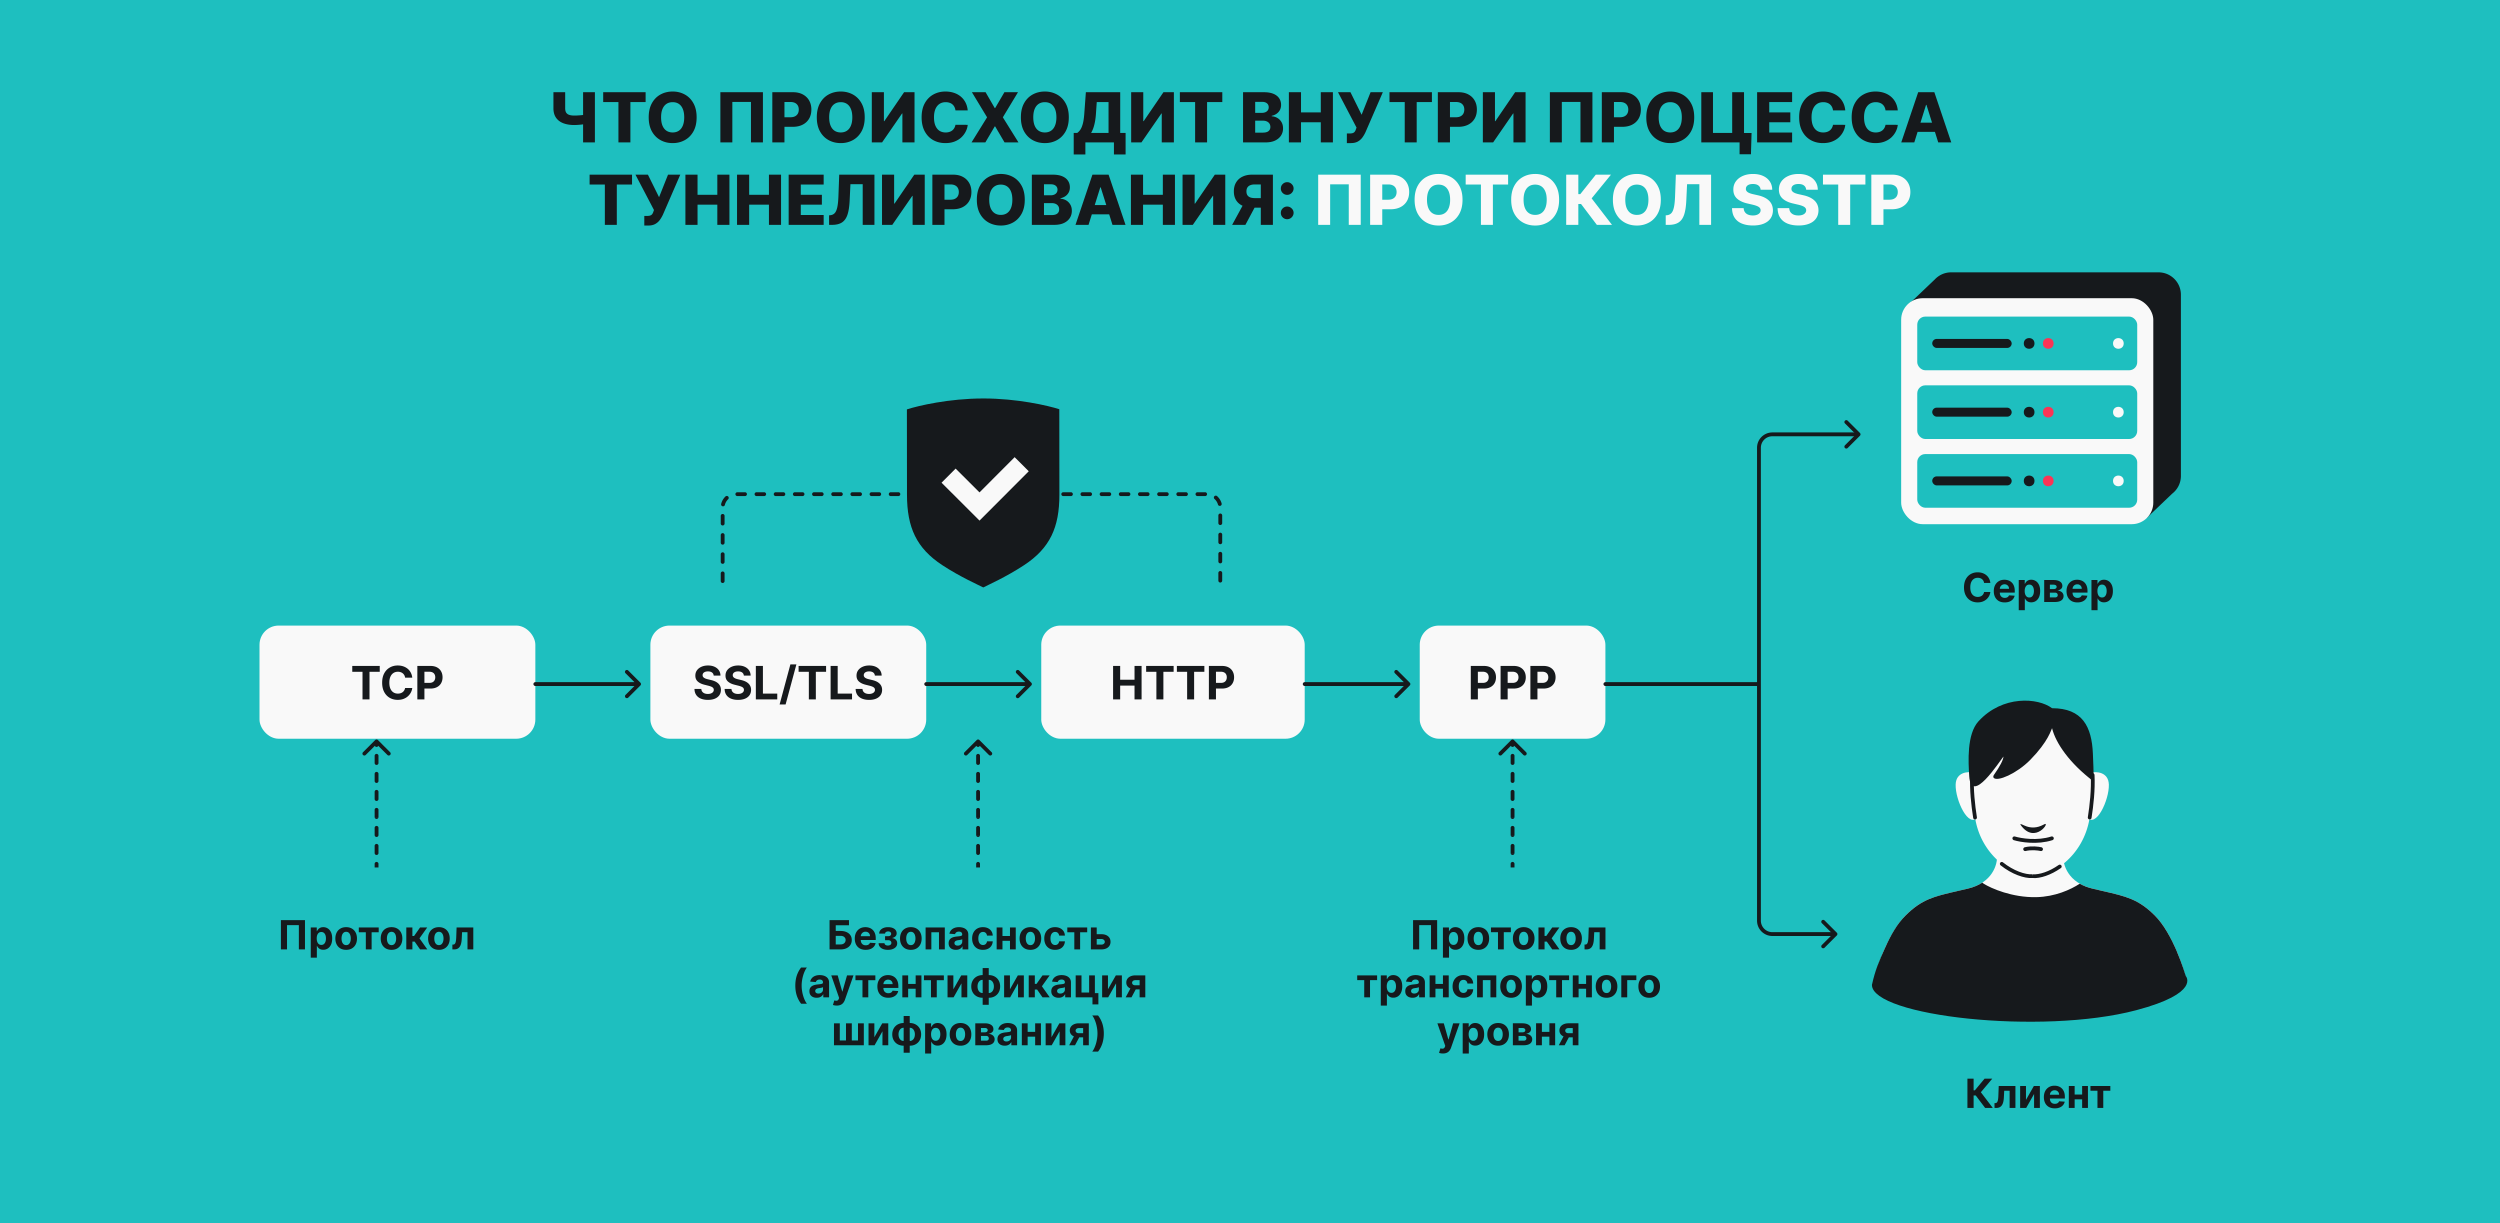 <svg width="1304" height="638" fill="none" xmlns="http://www.w3.org/2000/svg"><path fill="#1EBFBF" d="M1304 638H0V0h1304z"/><rect x="740.536" y="326.297" width="96.841" height="59.027" rx="10" fill="#F9F9F9"/><path d="M767.165 364.811v-17.455h6.886c1.324 0 2.452.253 3.383.759.932.5 1.642 1.196 2.131 2.088.494.886.742 1.909.742 3.068s-.25 2.182-.75 3.068c-.5.886-1.225 1.577-2.174 2.071-.943.494-2.085.741-3.426.741h-4.389v-2.957h3.793c.71 0 1.295-.122 1.755-.366.466-.25.813-.594 1.04-1.032.233-.443.349-.951.349-1.525 0-.58-.116-1.085-.349-1.517a2.326 2.326 0 0 0-1.04-1.014c-.466-.245-1.057-.367-1.773-.367h-2.488v14.438h-3.69Zm15.539 0v-17.455h6.886c1.324 0 2.452.253 3.383.759.932.5 1.643 1.196 2.131 2.088.494.886.742 1.909.742 3.068s-.25 2.182-.75 3.068c-.5.886-1.225 1.577-2.174 2.071-.943.494-2.085.741-3.426.741h-4.389v-2.957h3.793c.71 0 1.295-.122 1.755-.366.466-.25.813-.594 1.04-1.032.233-.443.349-.951.349-1.525 0-.58-.116-1.085-.349-1.517a2.326 2.326 0 0 0-1.04-1.014c-.466-.245-1.057-.367-1.772-.367h-2.489v14.438h-3.69Zm15.539 0v-17.455h6.886c1.324 0 2.452.253 3.384.759.931.5 1.642 1.196 2.13 2.088.495.886.742 1.909.742 3.068s-.25 2.182-.75 3.068c-.5.886-1.225 1.577-2.174 2.071-.943.494-2.085.741-3.426.741h-4.389v-2.957h3.793c.71 0 1.295-.122 1.755-.366.466-.25.813-.594 1.04-1.032.233-.443.35-.951.35-1.525 0-.58-.117-1.085-.35-1.517a2.326 2.326 0 0 0-1.04-1.014c-.466-.245-1.056-.367-1.772-.367h-2.489v14.438h-3.69Z" fill="#16191C"/><rect x="543.115" y="326.297" width="137.421" height="59.027" rx="10" fill="#F9F9F9"/><path d="M580.588 364.811v-17.455h3.691v7.202h7.491v-7.202h3.682v17.455h-3.682V357.6h-7.491v7.211h-3.691Zm17.242-14.412v-3.043h14.335v3.043h-5.344v14.412h-3.647v-14.412h-5.344Zm16.031 0v-3.043h14.335v3.043h-5.343v14.412h-3.648v-14.412h-5.344Zm16.696 14.412v-17.455h6.886c1.324 0 2.452.253 3.384.759.932.5 1.642 1.196 2.131 2.088.494.886.741 1.909.741 3.068s-.25 2.182-.75 3.068c-.5.886-1.224 1.577-2.173 2.071-.943.494-2.085.741-3.426.741h-4.39v-2.957h3.793c.71 0 1.296-.122 1.756-.366.466-.25.812-.594 1.04-1.032.233-.443.349-.951.349-1.525 0-.58-.116-1.085-.349-1.517a2.33 2.33 0 0 0-1.04-1.014c-.466-.245-1.057-.367-1.773-.367h-2.489v14.438h-3.69Z" fill="#16191C"/><rect x="339.237" y="326.297" width="143.877" height="59.027" rx="10" fill="#F9F9F9"/><path d="M372.263 352.376c-.068-.688-.361-1.222-.878-1.602-.517-.381-1.218-.571-2.105-.571-.602 0-1.111.085-1.525.255-.415.165-.733.395-.955.691-.216.295-.324.63-.324 1.005-.011.313.054.586.196.818.148.233.35.435.605.606.256.164.551.309.887.434.335.12.693.222 1.074.307l1.568.375a11.1 11.1 0 0 1 2.096.682 6.354 6.354 0 0 1 1.654 1.048c.466.415.826.904 1.082 1.466.262.563.395 1.207.401 1.935-.006 1.068-.279 1.994-.818 2.778-.535.779-1.307 1.384-2.319 1.816-1.005.426-2.218.639-3.639.639-1.409 0-2.636-.216-3.682-.648-1.039-.432-1.852-1.071-2.437-1.918-.58-.852-.884-1.906-.912-3.162h3.571c.04.586.207 1.074.503 1.466a2.79 2.79 0 0 0 1.201.878c.506.193 1.077.29 1.714.29.625 0 1.167-.091 1.627-.273.466-.182.827-.434 1.083-.758.255-.324.383-.696.383-1.117 0-.392-.116-.721-.349-.988-.227-.267-.563-.495-1.006-.682a10.196 10.196 0 0 0-1.611-.512l-1.9-.477c-1.472-.358-2.634-.917-3.486-1.679-.852-.761-1.276-1.787-1.27-3.077-.006-1.056.276-1.98.844-2.769.574-.79 1.361-1.407 2.361-1.85 1-.443 2.136-.665 3.409-.665 1.295 0 2.426.222 3.392.665.971.443 1.727 1.06 2.267 1.85.54.789.818 1.704.835 2.744h-3.537Zm15.727 0c-.068-.688-.361-1.222-.878-1.602-.517-.381-1.219-.571-2.105-.571-.603 0-1.111.085-1.526.255-.415.165-.733.395-.954.691-.216.295-.324.63-.324 1.005-.012.313.054.586.196.818.148.233.349.435.605.606.256.164.551.309.886.434.335.12.693.222 1.074.307l1.568.375c.762.171 1.461.398 2.097.682a6.365 6.365 0 0 1 1.653 1.048 4.37 4.37 0 0 1 1.083 1.466c.261.563.395 1.207.4 1.935-.005 1.068-.278 1.994-.818 2.778-.534.779-1.307 1.384-2.318 1.816-1.006.426-2.219.639-3.639.639-1.409 0-2.637-.216-3.682-.648-1.04-.432-1.852-1.071-2.438-1.918-.579-.852-.883-1.906-.912-3.162h3.571c.04.586.208 1.074.503 1.466.301.387.702.679 1.202.878.506.193 1.077.29 1.713.29.625 0 1.168-.091 1.628-.273.466-.182.827-.434 1.082-.758a1.75 1.75 0 0 0 .384-1.117c0-.392-.117-.721-.35-.988-.227-.267-.562-.495-1.005-.682a10.264 10.264 0 0 0-1.611-.512l-1.901-.477c-1.471-.358-2.633-.917-3.485-1.679-.853-.761-1.276-1.787-1.27-3.077-.006-1.056.275-1.98.843-2.769.574-.79 1.361-1.407 2.361-1.85 1-.443 2.137-.665 3.409-.665 1.296 0 2.426.222 3.392.665.972.443 1.728 1.06 2.267 1.85.54.789.819 1.704.836 2.744h-3.537Zm6.258 12.435v-17.455h3.69v14.412h7.483v3.043h-11.173Zm21.151-18.273-5.625 20.898h-3.128l5.625-20.898h3.128Zm1.152 3.861v-3.043h14.336v3.043h-5.344v14.412h-3.648v-14.412h-5.344Zm16.697 14.412v-17.455h3.69v14.412h7.483v3.043h-11.173Zm23.085-12.435c-.068-.688-.36-1.222-.877-1.602-.517-.381-1.219-.571-2.106-.571-.602 0-1.11.085-1.525.255-.415.165-.733.395-.955.691-.216.295-.323.63-.323 1.005a1.42 1.42 0 0 0 .196.818c.147.233.349.435.605.606.255.164.551.309.886.434.335.12.693.222 1.074.307l1.568.375c.761.171 1.46.398 2.097.682a6.365 6.365 0 0 1 1.653 1.048c.466.415.827.904 1.082 1.466.262.563.395 1.207.401 1.935-.006 1.068-.278 1.994-.818 2.778-.534.779-1.307 1.384-2.318 1.816-1.006.426-2.219.639-3.64.639-1.409 0-2.636-.216-3.681-.648-1.04-.432-1.853-1.071-2.438-1.918-.579-.852-.883-1.906-.912-3.162h3.571c.04.586.208 1.074.503 1.466.301.387.702.679 1.202.878.505.193 1.076.29 1.713.29.625 0 1.167-.091 1.628-.273.466-.182.826-.434 1.082-.758a1.75 1.75 0 0 0 .384-1.117c0-.392-.117-.721-.35-.988-.227-.267-.562-.495-1.006-.682a10.215 10.215 0 0 0-1.61-.512l-1.901-.477c-1.471-.358-2.633-.917-3.486-1.679-.852-.761-1.275-1.787-1.27-3.077-.005-1.056.276-1.98.844-2.769.574-.79 1.361-1.407 2.361-1.85 1-.443 2.136-.665 3.409-.665 1.296 0 2.426.222 3.392.665.972.443 1.727 1.06 2.267 1.85.54.789.818 1.704.835 2.744h-3.537Z" fill="#16191C"/><rect x="135.36" y="326.297" width="143.877" height="59.027" rx="10" fill="#F9F9F9"/><path d="M183.741 350.399v-3.043h14.335v3.043h-5.344v14.412h-3.647v-14.412h-5.344Zm31.3 3.068h-3.733a3.652 3.652 0 0 0-.418-1.287 3.262 3.262 0 0 0-.81-.972 3.554 3.554 0 0 0-1.142-.613 4.368 4.368 0 0 0-1.389-.213c-.903 0-1.69.224-2.361.673-.67.443-1.19 1.091-1.559 1.943-.37.847-.554 1.875-.554 3.085 0 1.245.184 2.29.554 3.137.375.846.897 1.485 1.568 1.917.67.432 1.446.648 2.327.648.494 0 .951-.065 1.372-.196a3.606 3.606 0 0 0 1.133-.571c.33-.256.603-.565.818-.929.222-.364.375-.778.461-1.244l3.733.017a6.747 6.747 0 0 1-.725 2.318c-.38.739-.895 1.4-1.542 1.986-.642.579-1.409 1.039-2.302 1.38-.886.336-1.889.503-3.008.503-1.557 0-2.949-.352-4.176-1.057-1.222-.704-2.188-1.724-2.898-3.059-.704-1.336-1.057-2.952-1.057-4.85 0-1.903.358-3.522 1.074-4.858.716-1.335 1.688-2.352 2.915-3.051 1.227-.704 2.608-1.057 4.142-1.057 1.011 0 1.949.142 2.812.427.87.284 1.64.698 2.31 1.244a6.39 6.39 0 0 1 1.636 1.986c.427.784.699 1.681.819 2.693Zm2.646 11.344v-17.455h6.886c1.324 0 2.452.253 3.384.759.932.5 1.642 1.196 2.131 2.088.494.886.741 1.909.741 3.068s-.25 2.182-.75 3.068c-.5.886-1.224 1.577-2.173 2.071-.943.494-2.086.741-3.426.741h-4.39v-2.957h3.793c.71 0 1.295-.122 1.756-.366.466-.25.812-.594 1.039-1.032.233-.443.35-.951.35-1.525 0-.58-.117-1.085-.35-1.517a2.323 2.323 0 0 0-1.039-1.014c-.466-.245-1.057-.367-1.773-.367h-2.489v14.438h-3.69Z" fill="#16191C"/><path fill-rule="evenodd" clip-rule="evenodd" d="m996.771 157.585 9.279.31v90.336c0 6.458 5.23 11.693 11.69 11.693h100.71l1.36 10.155 13.22-12.598a11.667 11.667 0 0 0 4.53-9.25v-94.489c0-6.457-5.23-11.692-11.69-11.692h-108.13c-3.35 0-6.37 1.41-8.51 3.669l-12.459 11.866Z" fill="#16191C"/><rect x="991.644" y="155.545" width="131.519" height="117.873" rx="11.248" fill="#F9F9F9"/><rect x="1000.04" y="165.134" width="114.734" height="28" rx="4.218" fill="#1EBFBF"/><rect x="1007.85" y="176.776" width="41.445" height="4.717" rx="2.358" fill="#16191C"/><circle cx="1058.4" cy="179.134" r="2.787" fill="#16191C"/><circle cx="1068.37" cy="179.134" r="2.787" fill="#FA3556"/><circle cx="1104.94" cy="179.134" r="2.787" fill="#F9F9F9"/><rect x="1000.04" y="200.987" width="114.734" height="28" rx="4.218" fill="#1EBFBF"/><rect x="1007.85" y="212.628" width="41.445" height="4.717" rx="2.358" fill="#16191C"/><circle cx="1058.4" cy="214.987" r="2.787" fill="#16191C"/><circle cx="1068.37" cy="214.987" r="2.787" fill="#FA3556"/><circle cx="1104.94" cy="214.987" r="2.787" fill="#F9F9F9"/><rect x="1000.04" y="236.84" width="114.734" height="28" rx="4.218" fill="#1EBFBF"/><rect x="1007.85" y="248.481" width="41.445" height="4.717" rx="2.358" fill="#16191C"/><circle cx="1058.4" cy="250.84" r="2.787" fill="#16191C"/><circle cx="1068.37" cy="250.84" r="2.787" fill="#FA3556"/><circle cx="1104.94" cy="250.84" r="2.787" fill="#F9F9F9"/><path d="M279.237 355.811a1 1 0 0 0 0 2v-2Zm54.812 1.707a.999.999 0 0 0 0-1.414l-6.364-6.364a.999.999 0 1 0-1.414 1.414l5.657 5.657-5.657 5.657a1 1 0 0 0 1.414 1.414l6.364-6.364Zm-54.812.293h54.105v-2h-54.105v2Zm203.878-2a1 1 0 1 0 0 2v-2Zm54.812 1.707a1 1 0 0 0 0-1.414l-6.364-6.364a.999.999 0 1 0-1.414 1.414l5.657 5.657-5.657 5.657a.999.999 0 1 0 1.414 1.414l6.364-6.364Zm-54.812.293h54.105v-2h-54.105v2Zm197.421-2a1 1 0 0 0 0 2v-2Zm54.812 1.707a.999.999 0 0 0 0-1.414l-6.364-6.364a.999.999 0 1 0-1.414 1.414l5.657 5.657-5.657 5.657a1 1 0 0 0 1.414 1.414l6.364-6.364Zm-54.812.293h54.105v-2h-54.105v2Z" fill="#16191C"/><path d="M837.376 356.811h80.095V233.555a7 7 0 0 1 7-7h43.182m-50.181 130.402v123.256a7 7 0 0 0 7 7h31.145" stroke="#16191C" stroke-width="2" stroke-linecap="round"/><path fill-rule="evenodd" clip-rule="evenodd" d="M1041.64 446.457c.28 4.404-2.35 13.975-15.11 17.034-2.03.485-3.9.917-5.66 1.32-12.08 2.775-18.39 4.225-26.937 12.722-7.836 7.786-13.765 23.267-15.817 31.146h161.644c-2.05-7.879-7.98-23.36-15.82-31.146-8.55-8.497-14.86-9.947-26.93-12.722-1.76-.403-3.64-.835-5.66-1.32-12.76-3.059-15.4-12.63-15.12-17.034l-16.68-14.246v-1.048l-.61.524-.62-.524v1.048l-16.68 14.246Z" fill="#F9F9F9"/><path fill-rule="evenodd" clip-rule="evenodd" d="M1084.8 460.94c-4.71 3.07-12.85 6.807-22.66 7.016-12.6.268-23.58-4.582-27.49-7.04l-.66-.541c-1.98 1.301-4.44 2.391-7.46 3.116-2.03.485-3.9.917-5.66 1.32-12.08 2.775-18.39 4.225-26.938 12.722-4.215 4.189-7.436 9.617-10.683 16.864-3.247 7.248-5.112 11.504-6.853 19.316 0 16.243 88.294 26.308 137.794 13.229 33.89-8.952 25.9-17.836 25.9-17.836s-1.81-6.17-4.7-12.961-6.84-14.032-11.45-18.612c-8.55-8.497-14.86-9.947-26.93-12.722-1.76-.403-3.64-.835-5.66-1.32-2.58-.617-4.74-1.5-6.55-2.551Z" fill="#16191C"/><path d="M1033.07 465.556c4.67 2.513 15.24 7.323 25.46 7.427 14.99.153 22.51-4.519 27.5-6.909" stroke="#16191C" stroke-width="1.964" stroke-linecap="round"/><path fill-rule="evenodd" clip-rule="evenodd" d="M1055.57 370.16c-5.58.849-12.32 3.479-18.68 10.262-10.54 11.243-8.91 31.916-6.71 46.018 3.25 20.879 21.21 31.104 30.08 30.581v-.063.072c8.87.523 26.46-9.711 29.72-30.59 2.19-14.102 3.83-34.775-6.71-46.018-6.36-6.782-13.11-9.413-18.68-10.262v-.04a31.957 31.957 0 0 0-4.51-.307c-1.75-.006-3.28.136-4.52.307l.01.04Z" fill="#F9F9F9"/><path d="M1099.98 409.204c-.2-6.487-6.43-6.949-9.59-6.158-2.38 6.798-5.66 17.942-1.93 23.053 4.67 6.388 11.76-8.787 11.52-16.895Zm-79.91 0c.19-6.487 6.42-6.949 9.59-6.158 2.37 6.798 5.65 17.942 1.92 23.053-4.67 6.388-11.76-8.787-11.51-16.895Z" fill="#F9F9F9"/><path d="M1040.17 403.983c2.99-4.202 4.82-7.784 4.82-9.369-1.89 2.252-16.89 25.876-17.85 10.166v-.065c-.45-7.291-1.33-21.743 4.85-28.495 12.56-13.72 31.08-12.32 38.36-6.82 15.89 0 20.7 9.663 21.3 23.708.47 10.975.54 14.19 0 14.19-11.98-9.105-19.35-19.51-21.3-27.476-.45.71-1.85 6.85-11.38 16.539-7.03 7.149-17.21 11.545-19.08 9.334-.41-.487-.09-1.192.28-1.712Z" fill="#16191C"/><path d="M1030.18 426.44c-1.02-6.513-1.91-14.427-1.54-22.166m61.34 22.166c1.01-6.513 1.91-14.427 1.54-22.166m-47.4 46.305c5.73 4.538 11.95 6.688 16.14 6.441v-.062.072c3.74.22 9.02-1.467 14.13-5.054" stroke="#16191C" stroke-width="1.964" stroke-linecap="round"/><path d="M1053.84 430.106c0-1.484 4.71 4.059 12.14 0 4.24-2.629-4.47 11.137-12.14 0Z" fill="#16191C"/><path d="M1050.68 437.277c3.35 1.02 11.96 2.448 19.57 0m-5.65 5.638c-1.41-.33-5.06-.791-8.27 0" stroke="#16191C" stroke-width="2" stroke-linecap="round"/><path d="M432.693 495.213V479.94h10.134v2.662h-6.905v2.983h2.483c1.208 0 2.25.197 3.125.589.88.388 1.558.937 2.036 1.648.477.711.716 1.549.716 2.514 0 .959-.239 1.807-.716 2.542-.478.731-1.156 1.303-2.036 1.716-.875.412-1.917.619-3.125.619h-5.712Zm3.229-2.596h2.483c.577 0 1.064-.104 1.462-.313.398-.214.698-.494.902-.842a2.23 2.23 0 0 0 .313-1.156c0-.607-.231-1.119-.693-1.537-.458-.422-1.119-.633-1.984-.633h-2.483v4.481Zm15.61 2.819c-1.178 0-2.192-.238-3.043-.716a4.897 4.897 0 0 1-1.953-2.043c-.458-.885-.686-1.931-.686-3.139 0-1.179.228-2.213.686-3.103a5.066 5.066 0 0 1 1.931-2.08c.835-.497 1.815-.746 2.938-.746.756 0 1.459.122 2.111.365a4.678 4.678 0 0 1 1.715 1.082c.492.482.875 1.088 1.148 1.819.274.726.411 1.576.411 2.551v.872h-9.673v-1.969h6.682c0-.457-.099-.862-.298-1.215a2.14 2.14 0 0 0-.828-.828c-.348-.204-.753-.306-1.215-.306-.483 0-.91.112-1.283.336a2.36 2.36 0 0 0-.865.887 2.505 2.505 0 0 0-.321 1.231v1.872c0 .566.105 1.056.313 1.469.214.412.515.731.903.954.387.224.847.336 1.379.336.353 0 .676-.05.97-.149.293-.1.544-.249.753-.448.209-.199.368-.442.477-.73l2.938.193a4.006 4.006 0 0 1-.917 1.85c-.457.522-1.049.93-1.775 1.223-.721.288-1.553.432-2.498.432Zm6.742-3.467h3.079c.015.378.184.676.508.895.323.218.74.328 1.252.328.517 0 .952-.12 1.305-.358.353-.244.53-.592.53-1.044 0-.279-.07-.52-.209-.724a1.418 1.418 0 0 0-.582-.492 1.977 1.977 0 0 0-.865-.179h-1.648v-2.08h1.648c.493 0 .87-.115 1.134-.343.268-.229.403-.515.403-.858 0-.388-.14-.699-.418-.932-.273-.239-.644-.358-1.111-.358-.472 0-.865.107-1.178.32-.309.209-.468.483-.478.821h-3.065c.01-.686.217-1.28.619-1.783.408-.502.955-.889 1.641-1.163.691-.273 1.464-.41 2.319-.41.935 0 1.74.132 2.416.395.681.259 1.203.629 1.566 1.111.368.483.552 1.057.552 1.723 0 .607-.199 1.114-.596 1.521-.398.408-.955.699-1.671.873v.119c.472.03.9.157 1.283.38.383.224.688.532.917.925.229.388.343.848.343 1.38 0 .711-.209 1.32-.626 1.827-.413.507-.985.897-1.715 1.171-.726.268-1.559.402-2.499.402-.914 0-1.735-.131-2.461-.395-.72-.268-1.295-.661-1.722-1.178-.423-.517-.647-1.149-.671-1.894Zm16.818 3.467c-1.159 0-2.16-.246-3.005-.738a5.05 5.05 0 0 1-1.947-2.073c-.457-.89-.686-1.922-.686-3.095 0-1.183.229-2.217.686-3.102a4.99 4.99 0 0 1 1.947-2.073c.845-.497 1.846-.746 3.005-.746 1.158 0 2.158.249 2.998.746a4.981 4.981 0 0 1 1.954 2.073c.457.885.686 1.919.686 3.102 0 1.173-.229 2.205-.686 3.095a5.041 5.041 0 0 1-1.954 2.073c-.84.492-1.84.738-2.998.738Zm.015-2.461c.527 0 .967-.149 1.32-.447.353-.303.619-.716.798-1.238.184-.522.276-1.116.276-1.782 0-.666-.092-1.261-.276-1.783-.179-.522-.445-.934-.798-1.237-.353-.304-.793-.455-1.32-.455-.532 0-.98.151-1.343.455-.358.303-.628.715-.812 1.237-.179.522-.269 1.117-.269 1.783 0 .666.09 1.26.269 1.782.184.522.454.935.812 1.238.363.298.811.447 1.343.447Zm7.688 2.238v-11.455h10.016v11.455h-3.036v-8.957h-3.982v8.957h-2.998Zm15.817.216c-.73 0-1.382-.127-1.953-.38a3.15 3.15 0 0 1-1.358-1.141c-.328-.507-.492-1.139-.492-1.895 0-.636.117-1.17.351-1.603.233-.432.552-.78.954-1.044.403-.263.86-.462 1.372-.597a10.522 10.522 0 0 1 1.626-.283c.666-.07 1.203-.134 1.611-.194.408-.064.703-.159.887-.283.184-.124.276-.308.276-.552v-.045c0-.472-.149-.837-.447-1.096-.294-.259-.711-.388-1.253-.388-.572 0-1.027.127-1.365.381a1.744 1.744 0 0 0-.671.939l-2.938-.238a3.982 3.982 0 0 1 .88-1.805c.437-.512 1.002-.905 1.693-1.178.696-.279 1.501-.418 2.416-.418.636 0 1.245.075 1.827.224.587.149 1.106.38 1.559.693.457.313.817.716 1.081 1.208.263.488.395 1.072.395 1.753v7.726h-3.013v-1.589h-.089a3.23 3.23 0 0 1-.738.947c-.309.269-.679.48-1.112.634-.432.149-.932.224-1.499.224Zm.91-2.193c.468 0 .88-.092 1.238-.275.358-.189.639-.443.843-.761a1.96 1.96 0 0 0 .306-1.081v-1.216c-.1.065-.237.124-.411.179-.169.05-.36.097-.574.142a35.82 35.82 0 0 1-.641.112c-.214.029-.408.057-.582.082a3.878 3.878 0 0 0-.977.261c-.278.119-.494.28-.649.484-.154.199-.231.448-.231.746 0 .433.157.763.47.992.318.224.721.335 1.208.335Zm13.181 2.2c-1.173 0-2.182-.248-3.028-.745a5.048 5.048 0 0 1-1.938-2.088c-.448-.89-.672-1.915-.672-3.073 0-1.173.227-2.202.679-3.087a5.039 5.039 0 0 1 1.946-2.081c.841-.502 1.84-.753 2.998-.753 1 0 1.875.181 2.625.544a4.394 4.394 0 0 1 1.783 1.529c.437.656.678 1.427.723 2.312h-2.998c-.084-.572-.308-1.032-.671-1.38-.358-.353-.828-.529-1.41-.529-.492 0-.922.134-1.29.403-.363.263-.646.648-.85 1.155-.204.508-.306 1.121-.306 1.842 0 .731.1 1.353.299 1.865.204.512.489.902.857 1.171.368.268.798.402 1.29.402.363 0 .689-.074.977-.223.294-.15.535-.366.724-.649a2.49 2.49 0 0 0 .38-1.037h2.998c-.05.875-.288 1.646-.716 2.312a4.333 4.333 0 0 1-1.752 1.551c-.746.373-1.629.559-2.648.559Zm15.122-7.218v2.498h-5.981v-2.498h5.981Zm-4.937-4.46v11.455h-3.035v-11.455h3.035Zm6.928 0v11.455h-3.013v-11.455h3.013Zm7.64 11.678c-1.158 0-2.16-.246-3.005-.738a5.057 5.057 0 0 1-1.947-2.073c-.457-.89-.686-1.922-.686-3.095 0-1.183.229-2.217.686-3.102a4.997 4.997 0 0 1 1.947-2.073c.845-.497 1.847-.746 3.005-.746s2.158.249 2.998.746a4.981 4.981 0 0 1 1.954 2.073c.457.885.686 1.919.686 3.102 0 1.173-.229 2.205-.686 3.095a5.041 5.041 0 0 1-1.954 2.073c-.84.492-1.84.738-2.998.738Zm.015-2.461c.527 0 .967-.149 1.32-.447.353-.303.619-.716.798-1.238.184-.522.276-1.116.276-1.782 0-.666-.092-1.261-.276-1.783-.179-.522-.445-.934-.798-1.237-.353-.304-.793-.455-1.32-.455-.532 0-.979.151-1.342.455-.358.303-.629.715-.813 1.237-.179.522-.269 1.117-.269 1.783 0 .666.09 1.26.269 1.782.184.522.455.935.813 1.238.363.298.81.447 1.342.447Zm12.864 2.461c-1.173 0-2.183-.248-3.028-.745a5.057 5.057 0 0 1-1.939-2.088c-.447-.89-.671-1.915-.671-3.073 0-1.173.226-2.202.679-3.087a5.039 5.039 0 0 1 1.946-2.081c.84-.502 1.84-.753 2.998-.753.999 0 1.874.181 2.625.544a4.385 4.385 0 0 1 1.782 1.529c.438.656.679 1.427.724 2.312h-2.998c-.085-.572-.308-1.032-.671-1.38-.358-.353-.828-.529-1.41-.529-.492 0-.922.134-1.29.403-.363.263-.646.648-.85 1.155-.204.508-.306 1.121-.306 1.842 0 .731.1 1.353.299 1.865.203.512.489.902.857 1.171.368.268.798.402 1.29.402.363 0 .689-.074.977-.223.294-.15.535-.366.724-.649.193-.289.32-.634.38-1.037h2.998c-.05.875-.289 1.646-.716 2.312a4.33 4.33 0 0 1-1.753 1.551c-.745.373-1.628.559-2.647.559Zm6.369-9.18v-2.498h10.38v2.498h-3.691v8.957h-3.028v-8.957h-3.661Zm14.297 1.022h3.423c1.517 0 2.7.363 3.55 1.089.85.721 1.275 1.685 1.275 2.893 0 .786-.191 1.477-.574 2.073-.383.592-.935 1.054-1.656 1.387-.72.329-1.586.493-2.595.493h-5.414v-11.455h3.035v8.956h2.379c.532 0 .97-.134 1.313-.402.343-.269.517-.612.522-1.029a1.351 1.351 0 0 0-.522-1.082c-.343-.283-.781-.425-1.313-.425h-3.423v-2.498ZM414.836 514.09c0-1.849.246-3.552.738-5.108a14.128 14.128 0 0 1 2.275-4.325h3.035c-.388.492-.748 1.093-1.081 1.804a16.162 16.162 0 0 0-.873 2.327c-.248.845-.442 1.72-.581 2.625-.14.9-.209 1.792-.209 2.677 0 1.178.119 2.369.358 3.572.243 1.198.571 2.312.984 3.341.418 1.029.885 1.872 1.402 2.528h-3.035a14.128 14.128 0 0 1-2.275-4.325c-.492-1.556-.738-3.261-.738-5.116Zm11.158 6.339c-.731 0-1.382-.127-1.954-.38a3.153 3.153 0 0 1-1.357-1.141c-.328-.507-.492-1.139-.492-1.895 0-.636.117-1.17.35-1.603.234-.432.552-.78.955-1.044.403-.263.86-.462 1.372-.597a10.522 10.522 0 0 1 1.626-.283c.666-.07 1.203-.134 1.611-.194.407-.064.703-.159.887-.283.184-.124.276-.308.276-.552v-.045c0-.472-.149-.837-.447-1.096-.294-.259-.711-.388-1.253-.388-.572 0-1.027.127-1.365.381a1.744 1.744 0 0 0-.671.939l-2.938-.238a3.982 3.982 0 0 1 .88-1.805c.437-.512 1.001-.905 1.692-1.178.697-.279 1.502-.418 2.417-.418.636 0 1.245.075 1.827.224a4.78 4.78 0 0 1 1.558.693c.458.313.818.716 1.082 1.208.263.488.395 1.072.395 1.753v7.726h-3.013v-1.589h-.089c-.184.358-.43.674-.739.947-.308.269-.678.48-1.111.634-.432.149-.932.224-1.499.224Zm.91-2.193c.467 0 .88-.092 1.238-.275.358-.189.639-.443.843-.761a1.96 1.96 0 0 0 .305-1.081v-1.216a1.69 1.69 0 0 1-.41.179c-.169.05-.36.097-.574.142-.214.039-.428.077-.641.112-.214.029-.408.057-.582.082a3.878 3.878 0 0 0-.977.261 1.56 1.56 0 0 0-.649.484c-.154.199-.231.448-.231.746 0 .433.157.763.47.992.318.224.721.335 1.208.335Zm9.557 6.272c-.403 0-.781-.032-1.134-.097a4.183 4.183 0 0 1-.865-.231l.716-2.371c.373.114.708.176 1.007.186.303.01.564-.06.783-.209.224-.149.405-.403.544-.76l.187-.485-4.109-11.783h3.341l2.371 8.412h.119l2.394-8.412h3.363l-4.452 12.693a5.307 5.307 0 0 1-.872 1.61 3.576 3.576 0 0 1-1.38 1.067c-.557.253-1.228.38-2.013.38Zm9.747-13.252v-2.498h10.38v2.498h-3.691v8.957h-3.028v-8.957h-3.661Zm17.116 9.18c-1.178 0-2.192-.238-3.043-.716a4.897 4.897 0 0 1-1.953-2.043c-.458-.885-.686-1.931-.686-3.139 0-1.179.228-2.213.686-3.103a5.066 5.066 0 0 1 1.931-2.08c.835-.497 1.815-.746 2.938-.746.756 0 1.459.122 2.111.365a4.678 4.678 0 0 1 1.715 1.082c.492.482.875 1.088 1.148 1.819.274.726.411 1.576.411 2.551v.872h-9.673v-1.969h6.682c0-.457-.099-.862-.298-1.215a2.14 2.14 0 0 0-.828-.828c-.348-.204-.753-.306-1.215-.306-.483 0-.91.112-1.283.336a2.36 2.36 0 0 0-.865.887 2.505 2.505 0 0 0-.321 1.231v1.872c0 .566.105 1.056.313 1.469.214.412.515.731.903.954.387.224.847.336 1.379.336.353 0 .676-.05.97-.149.293-.1.544-.249.753-.448.209-.199.368-.442.477-.73l2.938.193a4.006 4.006 0 0 1-.917 1.85c-.457.522-1.049.93-1.775 1.223-.721.288-1.553.432-2.498.432Zm15.303-7.218v2.498h-5.981v-2.498h5.981Zm-4.937-4.46v11.455h-3.035v-11.455h3.035Zm6.928 0v11.455h-3.013v-11.455h3.013Zm1.314 2.498v-2.498h10.381v2.498h-3.692v8.957h-3.027v-8.957h-3.662Zm15.342 4.766 4.124-7.264h3.132v11.455h-3.028v-7.286l-4.109 7.286h-3.154v-11.455h3.035v7.264Zm15.284 8.083V504.94h3.169v19.165h-3.169Zm0-3.669c-.88 0-1.683-.141-2.409-.425a5.536 5.536 0 0 1-1.879-1.215 5.5 5.5 0 0 1-1.223-1.872c-.289-.726-.433-1.524-.433-2.394 0-.88.144-1.68.433-2.401a5.405 5.405 0 0 1 1.223-1.872 5.407 5.407 0 0 1 1.879-1.216c.726-.288 1.529-.432 2.409-.432h.589v11.827h-.589Zm0-2.475h.35v-6.876h-.35a2.37 2.37 0 0 0-1.141.268 2.495 2.495 0 0 0-.843.739 3.342 3.342 0 0 0-.522 1.088 5.114 5.114 0 0 0-.171 1.35c0 .636.104 1.216.313 1.738.209.517.514.929.917 1.238.403.303.885.455 1.447.455Zm3.169 2.475h-.589v-11.827h.589c.88 0 1.683.144 2.409.432a5.407 5.407 0 0 1 1.879 1.216 5.405 5.405 0 0 1 1.223 1.872c.288.721.433 1.521.433 2.401 0 .87-.145 1.668-.433 2.394a5.5 5.5 0 0 1-1.223 1.872 5.536 5.536 0 0 1-1.879 1.215c-.726.284-1.529.425-2.409.425Zm0-2.475c.428 0 .808-.087 1.141-.261.333-.179.614-.426.843-.739.228-.313.402-.676.522-1.089.119-.417.179-.865.179-1.342 0-.641-.107-1.22-.321-1.737-.209-.522-.512-.938-.91-1.246-.397-.308-.882-.462-1.454-.462h-.35v6.876h.35Zm11.058-1.939 4.124-7.264h3.132v11.455h-3.028v-7.286l-4.109 7.286h-3.155v-11.455h3.036v7.264Zm9.802 4.191v-11.455h3.177v4.445h.895l3.117-4.445h3.729l-4.049 5.683 4.094 5.772h-3.774l-2.826-4.065h-1.186v4.065h-3.177Zm15.571.216c-.73 0-1.382-.127-1.954-.38a3.153 3.153 0 0 1-1.357-1.141c-.328-.507-.492-1.139-.492-1.895 0-.636.117-1.17.351-1.603.233-.432.551-.78.954-1.044.403-.263.86-.462 1.372-.597a10.522 10.522 0 0 1 1.626-.283c.666-.07 1.203-.134 1.611-.194.407-.064.703-.159.887-.283.184-.124.276-.308.276-.552v-.045c0-.472-.149-.837-.447-1.096-.294-.259-.711-.388-1.253-.388-.572 0-1.027.127-1.365.381a1.744 1.744 0 0 0-.671.939l-2.938-.238a3.982 3.982 0 0 1 .88-1.805c.437-.512 1.002-.905 1.693-1.178.696-.279 1.501-.418 2.416-.418.636 0 1.245.075 1.827.224a4.78 4.78 0 0 1 1.558.693c.458.313.818.716 1.082 1.208.263.488.395 1.072.395 1.753v7.726h-3.013v-1.589h-.089c-.184.358-.43.674-.739.947-.308.269-.678.48-1.111.634-.432.149-.932.224-1.499.224Zm.91-2.193c.467 0 .88-.092 1.238-.275.358-.189.639-.443.843-.761a1.96 1.96 0 0 0 .305-1.081v-1.216a1.69 1.69 0 0 1-.41.179c-.169.05-.36.097-.574.142a35.82 35.82 0 0 1-.641.112c-.214.029-.408.057-.582.082a3.878 3.878 0 0 0-.977.261c-.278.119-.494.28-.649.484-.154.199-.231.448-.231.746 0 .433.157.763.47.992.318.224.721.335 1.208.335Zm18.021-9.478v9.262h1.827v5.877h-3.087v-3.684h-8.755v-11.455h3.035v8.956h3.982v-8.956h2.998Zm6.822 7.264 4.123-7.264h3.133v11.455h-3.028v-7.286l-4.109 7.286h-3.155v-11.455h3.036v7.264Zm16.514 4.191v-8.964h-2.148c-.581 0-1.024.134-1.327.403-.303.268-.453.586-.448.954-.005.373.14.689.433.947.298.254.736.381 1.312.381h3.237v2.147h-3.237c-.979 0-1.827-.149-2.543-.447-.716-.298-1.267-.714-1.655-1.246-.388-.537-.579-1.16-.574-1.871-.005-.746.186-1.4.574-1.962.388-.566.942-1.006 1.663-1.32.726-.318 1.581-.477 2.565-.477h5.109v11.455h-2.961Zm-7.278 0 3.184-5.966h3.035l-3.177 5.966h-3.042Zm-152.145 13.545h3.035v8.934h3.229v-8.934h3.035v8.934h3.229v-8.934h3.035v11.455h-15.563v-11.455Zm21.061 7.264 4.124-7.264h3.132v11.455h-3.027v-7.286l-4.109 7.286h-3.155v-11.455h3.035v7.264Zm15.284 8.083V529.94h3.17v19.165h-3.17Zm0-3.669c-.88 0-1.683-.141-2.408-.425a5.54 5.54 0 0 1-1.88-1.215 5.515 5.515 0 0 1-1.223-1.872c-.288-.726-.432-1.524-.432-2.394 0-.88.144-1.68.432-2.401a5.42 5.42 0 0 1 1.223-1.872 5.412 5.412 0 0 1 1.88-1.216c.725-.288 1.528-.432 2.408-.432h.589v11.827h-.589Zm0-2.475h.351v-6.876h-.351c-.427 0-.808.089-1.141.268a2.482 2.482 0 0 0-.842.739 3.342 3.342 0 0 0-.522 1.088 5.073 5.073 0 0 0-.172 1.35c0 .636.104 1.216.313 1.738.209.517.515.929.918 1.238.402.303.885.455 1.446.455Zm3.17 2.475h-.589v-11.827h.589c.88 0 1.683.144 2.408.432a5.412 5.412 0 0 1 1.88 1.216 5.42 5.42 0 0 1 1.223 1.872c.288.721.432 1.521.432 2.401 0 .87-.144 1.668-.432 2.394a5.515 5.515 0 0 1-1.223 1.872 5.54 5.54 0 0 1-1.88 1.215c-.725.284-1.528.425-2.408.425Zm0-2.475a2.43 2.43 0 0 0 1.141-.261c.333-.179.614-.426.842-.739.229-.313.403-.676.522-1.089.12-.417.179-.865.179-1.342 0-.641-.107-1.22-.32-1.737-.209-.522-.512-.938-.91-1.246-.398-.308-.883-.462-1.454-.462h-.351v6.876h.351Zm8.022 6.547v-15.75h3.132v1.924h.142c.139-.308.34-.621.604-.94a3.179 3.179 0 0 1 1.044-.805c.432-.219.969-.328 1.611-.328.835 0 1.605.219 2.311.656.706.433 1.271 1.086 1.693 1.961.423.871.634 1.962.634 3.274 0 1.278-.206 2.357-.619 3.237-.408.875-.964 1.539-1.67 1.991a4.293 4.293 0 0 1-2.357.671c-.616 0-1.141-.102-1.573-.306a3.264 3.264 0 0 1-1.052-.768 3.905 3.905 0 0 1-.626-.947h-.097v6.13h-3.177Zm3.11-10.023c0 .681.094 1.276.283 1.783.189.507.462.902.82 1.185.358.279.793.418 1.305.418.517 0 .955-.142 1.313-.425.358-.288.629-.686.813-1.193.189-.512.283-1.101.283-1.768 0-.661-.092-1.243-.276-1.745-.184-.502-.455-.895-.813-1.178-.358-.283-.798-.425-1.32-.425-.517 0-.954.137-1.312.41-.353.274-.624.661-.813 1.164-.189.502-.283 1.093-.283 1.774Zm15.354 5.951c-1.158 0-2.16-.246-3.005-.738a5.048 5.048 0 0 1-1.946-2.073c-.458-.89-.686-1.922-.686-3.095 0-1.183.228-2.217.686-3.102a4.988 4.988 0 0 1 1.946-2.073c.845-.497 1.847-.746 3.005-.746 1.159 0 2.158.249 2.998.746a4.975 4.975 0 0 1 1.954 2.073c.458.885.686 1.919.686 3.102 0 1.173-.228 2.205-.686 3.095a5.035 5.035 0 0 1-1.954 2.073c-.84.492-1.839.738-2.998.738Zm.015-2.461c.527 0 .967-.149 1.32-.447.353-.303.619-.716.798-1.238.184-.522.276-1.116.276-1.782 0-.666-.092-1.261-.276-1.783-.179-.522-.445-.934-.798-1.237-.353-.304-.793-.455-1.32-.455-.532 0-.979.151-1.342.455-.358.303-.629.715-.813 1.237-.179.522-.268 1.117-.268 1.783 0 .666.089 1.26.268 1.782.184.522.455.935.813 1.238.363.298.81.447 1.342.447Zm7.689 2.238v-11.455h4.885c1.411 0 2.528.269 3.348.805.82.537 1.23 1.301 1.23 2.29 0 .621-.231 1.138-.693 1.551-.463.413-1.104.691-1.924.835.686.05 1.27.207 1.752.47.488.259.858.594 1.111 1.007.259.412.388.87.388 1.372 0 .651-.174 1.211-.522 1.678-.343.467-.847.825-1.514 1.074-.661.248-1.469.373-2.423.373h-5.638Zm2.961-2.379h2.677c.442 0 .788-.105 1.036-.313.254-.214.381-.505.381-.873 0-.408-.127-.728-.381-.962-.248-.234-.594-.35-1.036-.35h-2.677v2.498Zm0-4.363h1.991c.318 0 .589-.045.812-.134.229-.095.403-.229.523-.403.124-.174.186-.38.186-.619a.954.954 0 0 0-.425-.827c-.284-.199-.671-.299-1.163-.299h-1.924v2.282Zm12.405 6.958c-.731 0-1.382-.127-1.954-.38a3.147 3.147 0 0 1-1.357-1.141c-.328-.507-.492-1.139-.492-1.895 0-.636.116-1.17.35-1.603.234-.432.552-.78.955-1.044.402-.263.86-.462 1.372-.597a10.522 10.522 0 0 1 1.626-.283 41.04 41.04 0 0 0 1.61-.194c.408-.064.704-.159.888-.283.184-.124.276-.308.276-.552v-.045c0-.472-.149-.837-.448-1.096-.293-.259-.711-.388-1.253-.388-.571 0-1.026.127-1.364.381a1.744 1.744 0 0 0-.671.939l-2.939-.238a3.992 3.992 0 0 1 .88-1.805c.438-.512 1.002-.905 1.693-1.178.696-.279 1.502-.418 2.416-.418.637 0 1.246.075 1.827.224.587.149 1.107.38 1.559.693.457.313.818.716 1.081 1.208.264.488.396 1.072.396 1.753v7.726h-3.013v-1.589h-.09a3.23 3.23 0 0 1-.738.947c-.308.269-.679.48-1.111.634-.433.149-.932.224-1.499.224Zm.91-2.193c.467 0 .88-.092 1.238-.275.358-.189.638-.443.842-.761a1.96 1.96 0 0 0 .306-1.081v-1.216a1.69 1.69 0 0 1-.41.179 7.54 7.54 0 0 1-.574.142c-.214.039-.428.077-.642.112-.213.029-.407.057-.581.082a3.866 3.866 0 0 0-.977.261c-.279.119-.495.28-.649.484-.154.199-.231.448-.231.746 0 .433.156.763.47.992.318.224.72.335 1.208.335Zm15.977-5.018v2.498h-5.981v-2.498h5.981Zm-4.937-4.46v11.455h-3.035v-11.455h3.035Zm6.928 0v11.455h-3.013v-11.455h3.013Zm5.5 7.264 4.124-7.264h3.132v11.455h-3.028v-7.286l-4.109 7.286h-3.154v-11.455h3.035v7.264Zm16.514 4.191v-8.964h-2.147c-.582 0-1.024.134-1.328.403-.303.268-.452.586-.447.954-.005.373.139.689.432.947.299.254.736.381 1.313.381h3.236v2.147h-3.236c-.98 0-1.827-.149-2.543-.447-.716-.298-1.268-.714-1.656-1.246-.387-.537-.579-1.16-.574-1.871-.005-.746.187-1.4.574-1.962.388-.566.943-1.006 1.663-1.32.726-.318 1.581-.477 2.566-.477h5.108v11.455h-2.961Zm-7.278 0 3.184-5.966h3.036l-3.177 5.966h-3.043Zm18.062-6.123c0 1.855-.249 3.56-.746 5.116a13.976 13.976 0 0 1-2.267 4.325h-3.035c.388-.492.748-1.094 1.081-1.805.333-.71.624-1.486.873-2.326.248-.845.442-1.72.581-2.625.14-.905.209-1.8.209-2.685 0-1.178-.122-2.366-.365-3.564a18.197 18.197 0 0 0-.985-3.341c-.412-1.03-.877-1.872-1.394-2.528h3.035a13.976 13.976 0 0 1 2.267 4.325c.497 1.556.746 3.259.746 5.108Zm173.869-59.15v15.273h-3.192v-12.648h-6.174v12.648h-3.192V479.94h12.558Zm3.015 19.568v-15.75h3.132v1.924h.142c.139-.308.34-.621.604-.94a3.179 3.179 0 0 1 1.044-.805c.432-.219.969-.328 1.61-.328.836 0 1.606.219 2.312.656.706.433 1.27 1.086 1.693 1.961.423.871.634 1.962.634 3.274 0 1.278-.206 2.357-.619 3.237-.408.875-.965 1.539-1.67 1.991a4.293 4.293 0 0 1-2.357.671c-.616 0-1.141-.102-1.574-.306a3.26 3.26 0 0 1-1.051-.768 3.905 3.905 0 0 1-.626-.947h-.097v6.13h-3.177Zm3.11-10.023c0 .681.094 1.276.283 1.783.189.507.462.902.82 1.185.358.279.793.418 1.305.418.517 0 .955-.142 1.313-.425.358-.288.629-.686.813-1.193.189-.512.283-1.101.283-1.768 0-.661-.092-1.243-.276-1.745-.184-.502-.455-.895-.813-1.178-.358-.283-.798-.425-1.32-.425-.517 0-.954.137-1.312.41-.353.274-.624.661-.813 1.164-.189.502-.283 1.093-.283 1.774Zm15.354 5.951c-1.158 0-2.16-.246-3.005-.738a5.048 5.048 0 0 1-1.946-2.073c-.458-.89-.687-1.922-.687-3.095 0-1.183.229-2.217.687-3.102a4.988 4.988 0 0 1 1.946-2.073c.845-.497 1.847-.746 3.005-.746 1.159 0 2.158.249 2.998.746a4.975 4.975 0 0 1 1.954 2.073c.457.885.686 1.919.686 3.102 0 1.173-.229 2.205-.686 3.095a5.035 5.035 0 0 1-1.954 2.073c-.84.492-1.839.738-2.998.738Zm.015-2.461c.527 0 .967-.149 1.32-.447.353-.303.619-.716.798-1.238.184-.522.276-1.116.276-1.782 0-.666-.092-1.261-.276-1.783-.179-.522-.445-.934-.798-1.237-.353-.304-.793-.455-1.32-.455-.532 0-.979.151-1.342.455-.358.303-.629.715-.813 1.237-.179.522-.268 1.117-.268 1.783 0 .666.089 1.26.268 1.782.184.522.455.935.813 1.238.363.298.81.447 1.342.447Zm6.579-6.719v-2.498h10.381v2.498h-3.691v8.957h-3.028v-8.957h-3.662Zm17.072 9.18c-1.158 0-2.16-.246-3.005-.738a5.048 5.048 0 0 1-1.946-2.073c-.458-.89-.687-1.922-.687-3.095 0-1.183.229-2.217.687-3.102a4.988 4.988 0 0 1 1.946-2.073c.845-.497 1.847-.746 3.005-.746 1.159 0 2.158.249 2.998.746a4.975 4.975 0 0 1 1.954 2.073c.457.885.686 1.919.686 3.102 0 1.173-.229 2.205-.686 3.095a5.035 5.035 0 0 1-1.954 2.073c-.84.492-1.839.738-2.998.738Zm.015-2.461c.527 0 .967-.149 1.32-.447.353-.303.619-.716.798-1.238.184-.522.276-1.116.276-1.782 0-.666-.092-1.261-.276-1.783-.179-.522-.445-.934-.798-1.237-.353-.304-.793-.455-1.32-.455-.532 0-.979.151-1.342.455-.358.303-.629.715-.813 1.237-.179.522-.268 1.117-.268 1.783 0 .666.089 1.26.268 1.782.184.522.455.935.813 1.238.363.298.81.447 1.342.447Zm7.689 2.238v-11.455h3.177v4.445h.894l3.118-4.445h3.728l-4.049 5.683 4.094 5.772h-3.773l-2.827-4.065h-1.185v4.065h-3.177Zm17.008.223c-1.158 0-2.16-.246-3.005-.738a5.057 5.057 0 0 1-1.947-2.073c-.457-.89-.686-1.922-.686-3.095 0-1.183.229-2.217.686-3.102a4.997 4.997 0 0 1 1.947-2.073c.845-.497 1.847-.746 3.005-.746 1.159 0 2.158.249 2.998.746a4.975 4.975 0 0 1 1.954 2.073c.457.885.686 1.919.686 3.102 0 1.173-.229 2.205-.686 3.095a5.035 5.035 0 0 1-1.954 2.073c-.84.492-1.839.738-2.998.738Zm.015-2.461c.527 0 .967-.149 1.32-.447.353-.303.619-.716.798-1.238.184-.522.276-1.116.276-1.782 0-.666-.092-1.261-.276-1.783-.179-.522-.445-.934-.798-1.237-.353-.304-.793-.455-1.32-.455-.532 0-.979.151-1.342.455-.358.303-.629.715-.813 1.237-.179.522-.269 1.117-.269 1.783 0 .666.09 1.26.269 1.782.184.522.455.935.813 1.238.363.298.81.447 1.342.447Zm7.018 2.238-.015-2.521h.38c.268 0 .5-.065.693-.194.199-.134.363-.35.493-.649.129-.298.231-.693.305-1.185.075-.498.125-1.109.15-1.835l.186-5.071h8.71v11.455h-3.027v-8.957h-2.827l-.179 3.498c-.045.959-.161 1.785-.35 2.476-.184.691-.44 1.258-.768 1.7a3.038 3.038 0 0 1-1.186.969c-.463.209-.999.314-1.611.314h-.954Zm-118.584 16.043v-2.498h10.381v2.498h-3.692v8.957h-3.028v-8.957h-3.661Zm12.306 13.252v-15.75h3.133v1.924h.141c.139-.308.341-.621.604-.94a3.2 3.2 0 0 1 1.044-.805c.433-.219.97-.328 1.611-.328.835 0 1.606.219 2.312.656.706.433 1.27 1.086 1.693 1.961.422.871.634 1.962.634 3.274 0 1.278-.207 2.357-.619 3.237-.408.875-.965 1.539-1.671 1.991a4.29 4.29 0 0 1-2.356.671c-.617 0-1.141-.102-1.574-.306a3.26 3.26 0 0 1-1.051-.768 3.881 3.881 0 0 1-.627-.947h-.097v6.13h-3.177Zm3.11-10.023c0 .681.095 1.276.284 1.783.188.507.462.902.82 1.185.358.279.793.418 1.305.418.517 0 .954-.142 1.312-.425.358-.288.629-.686.813-1.193.189-.512.284-1.101.284-1.768 0-.661-.092-1.243-.276-1.745-.184-.502-.455-.895-.813-1.178-.358-.283-.798-.425-1.32-.425-.517 0-.955.137-1.313.41-.353.274-.624.661-.812 1.164-.189.502-.284 1.093-.284 1.774Zm13.446 5.944c-.731 0-1.382-.127-1.954-.38a3.147 3.147 0 0 1-1.357-1.141c-.328-.507-.492-1.139-.492-1.895 0-.636.116-1.17.35-1.603.234-.432.552-.78.955-1.044.402-.263.86-.462 1.372-.597a10.53 10.53 0 0 1 1.625-.283c.667-.07 1.204-.134 1.611-.194.408-.064.704-.159.888-.283.184-.124.276-.308.276-.552v-.045c0-.472-.15-.837-.448-1.096-.293-.259-.711-.388-1.253-.388-.571 0-1.026.127-1.364.381a1.75 1.75 0 0 0-.672.939l-2.938-.238a3.992 3.992 0 0 1 .88-1.805c.438-.512 1.002-.905 1.693-1.178.696-.279 1.501-.418 2.416-.418.637 0 1.246.075 1.827.224.587.149 1.106.38 1.559.693.457.313.818.716 1.081 1.208.264.488.395 1.072.395 1.753v7.726h-3.012v-1.589h-.09a3.23 3.23 0 0 1-.738.947c-.308.269-.679.48-1.111.634-.433.149-.932.224-1.499.224Zm.91-2.193c.467 0 .88-.092 1.238-.275.358-.189.638-.443.842-.761a1.96 1.96 0 0 0 .306-1.081v-1.216a1.69 1.69 0 0 1-.41.179 7.54 7.54 0 0 1-.574.142c-.214.039-.428.077-.642.112-.213.029-.407.057-.581.082a3.866 3.866 0 0 0-.977.261c-.279.119-.495.28-.649.484-.154.199-.231.448-.231.746 0 .433.156.763.47.992.318.224.72.335 1.208.335Zm15.977-5.018v2.498h-5.981v-2.498h5.981Zm-4.937-4.46v11.455h-3.035v-11.455h3.035Zm6.928 0v11.455h-3.013v-11.455h3.013Zm7.64 11.678c-1.173 0-2.182-.248-3.027-.745a5.044 5.044 0 0 1-1.939-2.088c-.448-.89-.671-1.915-.671-3.073 0-1.173.226-2.202.678-3.087a5.041 5.041 0 0 1 1.947-2.081c.84-.502 1.839-.753 2.997-.753 1 0 1.875.181 2.625.544a4.394 4.394 0 0 1 1.783 1.529c.437.656.678 1.427.723 2.312h-2.998c-.084-.572-.308-1.032-.671-1.38-.358-.353-.828-.529-1.409-.529-.493 0-.923.134-1.291.403-.362.263-.646.648-.85 1.155-.204.508-.305 1.121-.305 1.842 0 .731.099 1.353.298 1.865.204.512.49.902.857 1.171.368.268.798.402 1.291.402.363 0 .688-.074.977-.223a1.9 1.9 0 0 0 .723-.649c.194-.289.321-.634.38-1.037h2.998c-.05.875-.288 1.646-.716 2.312-.422.661-1.007 1.178-1.752 1.551-.746.373-1.629.559-2.648.559Zm7.15-.223v-11.455h10.015v11.455h-3.035v-8.957h-3.982v8.957h-2.998Zm17.726.223c-1.158 0-2.16-.246-3.005-.738a5.048 5.048 0 0 1-1.946-2.073c-.458-.89-.687-1.922-.687-3.095 0-1.183.229-2.217.687-3.102a4.988 4.988 0 0 1 1.946-2.073c.845-.497 1.847-.746 3.005-.746 1.159 0 2.158.249 2.998.746a4.975 4.975 0 0 1 1.954 2.073c.457.885.686 1.919.686 3.102 0 1.173-.229 2.205-.686 3.095a5.035 5.035 0 0 1-1.954 2.073c-.84.492-1.839.738-2.998.738Zm.015-2.461c.527 0 .967-.149 1.32-.447.353-.303.619-.716.798-1.238.184-.522.276-1.116.276-1.782 0-.666-.092-1.261-.276-1.783-.179-.522-.445-.934-.798-1.237-.353-.304-.793-.455-1.32-.455-.532 0-.979.151-1.342.455-.358.303-.629.715-.813 1.237-.179.522-.268 1.117-.268 1.783 0 .666.089 1.26.268 1.782.184.522.455.935.813 1.238.363.298.81.447 1.342.447Zm7.689 6.533v-15.75h3.132v1.924h.142c.139-.308.34-.621.604-.94a3.179 3.179 0 0 1 1.044-.805c.432-.219.969-.328 1.61-.328.836 0 1.606.219 2.312.656.706.433 1.27 1.086 1.693 1.961.423.871.634 1.962.634 3.274 0 1.278-.206 2.357-.619 3.237-.408.875-.965 1.539-1.67 1.991a4.293 4.293 0 0 1-2.357.671c-.617 0-1.141-.102-1.574-.306a3.26 3.26 0 0 1-1.051-.768 3.905 3.905 0 0 1-.626-.947h-.097v6.13h-3.177Zm3.109-10.023c0 .681.095 1.276.284 1.783.189.507.462.902.82 1.185.358.279.793.418 1.305.418.517 0 .955-.142 1.313-.425.358-.288.629-.686.813-1.193.188-.512.283-1.101.283-1.768 0-.661-.092-1.243-.276-1.745-.184-.502-.455-.895-.813-1.178-.358-.283-.798-.425-1.32-.425-.517 0-.954.137-1.312.41-.353.274-.624.661-.813 1.164-.189.502-.284 1.093-.284 1.774Zm9.071-3.229v-2.498h10.38v2.498h-3.691v8.957h-3.028v-8.957h-3.661Zm20.278 1.962v2.498h-5.981v-2.498h5.981Zm-4.937-4.46v11.455h-3.035v-11.455h3.035Zm6.928 0v11.455h-3.013v-11.455h3.013Zm7.64 11.678c-1.158 0-2.16-.246-3.005-.738a5.048 5.048 0 0 1-1.946-2.073c-.458-.89-.687-1.922-.687-3.095 0-1.183.229-2.217.687-3.102a4.988 4.988 0 0 1 1.946-2.073c.845-.497 1.847-.746 3.005-.746 1.159 0 2.158.249 2.998.746a4.975 4.975 0 0 1 1.954 2.073c.457.885.686 1.919.686 3.102 0 1.173-.229 2.205-.686 3.095a5.035 5.035 0 0 1-1.954 2.073c-.84.492-1.839.738-2.998.738Zm.015-2.461c.527 0 .967-.149 1.32-.447.353-.303.619-.716.798-1.238.184-.522.276-1.116.276-1.782 0-.666-.092-1.261-.276-1.783-.179-.522-.445-.934-.798-1.237-.353-.304-.793-.455-1.32-.455-.532 0-.979.151-1.342.455-.358.303-.629.715-.813 1.237-.179.522-.268 1.117-.268 1.783 0 .666.089 1.26.268 1.782.184.522.455.935.813 1.238.363.298.81.447 1.342.447Zm15.534-9.217v2.498h-4.758v8.957h-3.087v-11.455h7.845Zm6.702 11.678c-1.158 0-2.16-.246-3.005-.738a5.048 5.048 0 0 1-1.946-2.073c-.458-.89-.687-1.922-.687-3.095 0-1.183.229-2.217.687-3.102a4.988 4.988 0 0 1 1.946-2.073c.845-.497 1.847-.746 3.005-.746 1.159 0 2.158.249 2.998.746a4.975 4.975 0 0 1 1.954 2.073c.457.885.686 1.919.686 3.102 0 1.173-.229 2.205-.686 3.095a5.035 5.035 0 0 1-1.954 2.073c-.84.492-1.839.738-2.998.738Zm.015-2.461c.527 0 .967-.149 1.32-.447.353-.303.619-.716.798-1.238.184-.522.276-1.116.276-1.782 0-.666-.092-1.261-.276-1.783-.179-.522-.445-.934-.798-1.237-.353-.304-.793-.455-1.32-.455-.532 0-.979.151-1.342.455-.358.303-.629.715-.813 1.237-.179.522-.269 1.117-.269 1.783 0 .666.09 1.26.269 1.782.184.522.455.935.813 1.238.363.298.81.447 1.342.447Zm-107.624 31.533c-.403 0-.78-.032-1.133-.097a4.194 4.194 0 0 1-.866-.231l.716-2.371c.373.114.709.176 1.007.186.303.01.564-.06.783-.209.224-.149.405-.403.545-.76l.186-.485-4.109-11.783h3.341l2.371 8.412h.12l2.393-8.412h3.364l-4.452 12.693a5.33 5.33 0 0 1-.873 1.61 3.58 3.58 0 0 1-1.379 1.067c-.557.253-1.228.38-2.014.38Zm10.343 0v-15.75h3.133v1.924h.141c.139-.308.341-.621.604-.94a3.2 3.2 0 0 1 1.044-.805c.433-.219.97-.328 1.611-.328.835 0 1.606.219 2.312.656.706.433 1.27 1.086 1.693 1.961.422.871.634 1.962.634 3.274 0 1.278-.207 2.357-.619 3.237-.408.875-.965 1.539-1.671 1.991a4.29 4.29 0 0 1-2.356.671c-.617 0-1.141-.102-1.574-.306a3.26 3.26 0 0 1-1.051-.768 3.881 3.881 0 0 1-.627-.947h-.097v6.13h-3.177Zm3.11-10.023c0 .681.095 1.276.284 1.783.188.507.462.902.82 1.185.358.279.793.418 1.305.418.517 0 .954-.142 1.312-.425.358-.288.629-.686.813-1.193.189-.512.284-1.101.284-1.768 0-.661-.092-1.243-.276-1.745-.184-.502-.455-.895-.813-1.178-.358-.283-.798-.425-1.32-.425-.517 0-.955.137-1.313.41-.353.274-.624.661-.812 1.164-.189.502-.284 1.093-.284 1.774Zm15.355 5.951c-1.158 0-2.16-.246-3.005-.738a5.05 5.05 0 0 1-1.947-2.073c-.457-.89-.686-1.922-.686-3.095 0-1.183.229-2.217.686-3.102a4.99 4.99 0 0 1 1.947-2.073c.845-.497 1.847-.746 3.005-.746s2.158.249 2.998.746a4.981 4.981 0 0 1 1.954 2.073c.457.885.686 1.919.686 3.102 0 1.173-.229 2.205-.686 3.095a5.041 5.041 0 0 1-1.954 2.073c-.84.492-1.84.738-2.998.738Zm.015-2.461c.527 0 .967-.149 1.32-.447.353-.303.619-.716.798-1.238.184-.522.276-1.116.276-1.782 0-.666-.092-1.261-.276-1.783-.179-.522-.445-.934-.798-1.237-.353-.304-.793-.455-1.32-.455-.532 0-.98.151-1.342.455-.358.303-.629.715-.813 1.237-.179.522-.269 1.117-.269 1.783 0 .666.09 1.26.269 1.782.184.522.455.935.813 1.238.362.298.81.447 1.342.447Zm7.688 2.238v-11.455h4.885c1.412 0 2.528.269 3.348.805.821.537 1.231 1.301 1.231 2.29 0 .621-.231 1.138-.694 1.551-.462.413-1.103.691-1.924.835.686.05 1.271.207 1.753.47.487.259.857.594 1.111 1.007.258.412.388.87.388 1.372 0 .651-.174 1.211-.522 1.678-.343.467-.848.825-1.514 1.074-.661.248-1.469.373-2.424.373h-5.638Zm2.961-2.379h2.677c.443 0 .788-.105 1.037-.313.253-.214.38-.505.38-.873 0-.408-.127-.728-.38-.962-.249-.234-.594-.35-1.037-.35h-2.677v2.498Zm0-4.363h1.991c.318 0 .589-.045.813-.134a1.14 1.14 0 0 0 .522-.403c.124-.174.186-.38.186-.619a.952.952 0 0 0-.425-.827c-.283-.199-.671-.299-1.163-.299h-1.924v2.282Zm17.111-.253v2.498h-5.981v-2.498h5.981Zm-4.937-4.46v11.455h-3.035v-11.455h3.035Zm6.928 0v11.455h-3.013v-11.455h3.013Zm9.176 11.455v-8.964h-2.147c-.582 0-1.024.134-1.328.403-.303.268-.452.586-.447.954-.005.373.139.689.432.947.299.254.736.381 1.313.381h3.236v2.147h-3.236c-.98 0-1.827-.149-2.543-.447-.716-.298-1.268-.714-1.656-1.246-.387-.537-.579-1.16-.574-1.871-.005-.746.187-1.4.574-1.962.388-.566.942-1.006 1.663-1.32.726-.318 1.581-.477 2.566-.477h5.108v11.455h-2.961Zm-7.278 0 3.184-5.966h3.035l-3.176 5.966h-3.043ZM159.078 479.94v15.273h-3.192v-12.648h-6.174v12.648h-3.192V479.94h12.558Zm3.015 19.568v-15.75h3.132v1.924h.142c.139-.308.34-.621.604-.94a3.179 3.179 0 0 1 1.044-.805c.432-.219.969-.328 1.61-.328.836 0 1.606.219 2.312.656.706.433 1.27 1.086 1.693 1.961.423.871.634 1.962.634 3.274 0 1.278-.206 2.357-.619 3.237-.408.875-.965 1.539-1.671 1.991a4.29 4.29 0 0 1-2.356.671c-.617 0-1.141-.102-1.574-.306a3.26 3.26 0 0 1-1.051-.768 3.905 3.905 0 0 1-.626-.947h-.097v6.13h-3.177Zm3.109-10.023c0 .681.095 1.276.284 1.783.189.507.462.902.82 1.185.358.279.793.418 1.305.418.517 0 .955-.142 1.313-.425.358-.288.629-.686.813-1.193.188-.512.283-1.101.283-1.768 0-.661-.092-1.243-.276-1.745-.184-.502-.455-.895-.813-1.178-.358-.283-.798-.425-1.32-.425-.517 0-.954.137-1.312.41-.353.274-.624.661-.813 1.164-.189.502-.284 1.093-.284 1.774Zm15.355 5.951c-1.158 0-2.16-.246-3.005-.738a5.048 5.048 0 0 1-1.946-2.073c-.458-.89-.687-1.922-.687-3.095 0-1.183.229-2.217.687-3.102a4.988 4.988 0 0 1 1.946-2.073c.845-.497 1.847-.746 3.005-.746 1.159 0 2.158.249 2.998.746a4.975 4.975 0 0 1 1.954 2.073c.457.885.686 1.919.686 3.102 0 1.173-.229 2.205-.686 3.095a5.035 5.035 0 0 1-1.954 2.073c-.84.492-1.839.738-2.998.738Zm.015-2.461c.527 0 .967-.149 1.32-.447.353-.303.619-.716.798-1.238.184-.522.276-1.116.276-1.782 0-.666-.092-1.261-.276-1.783-.179-.522-.445-.934-.798-1.237-.353-.304-.793-.455-1.32-.455-.532 0-.979.151-1.342.455-.358.303-.629.715-.813 1.237-.179.522-.269 1.117-.269 1.783 0 .666.09 1.26.269 1.782.184.522.455.935.813 1.238.363.298.81.447 1.342.447Zm6.579-6.719v-2.498h10.381v2.498h-3.691v8.957h-3.028v-8.957h-3.662Zm17.072 9.18c-1.158 0-2.16-.246-3.005-.738a5.048 5.048 0 0 1-1.946-2.073c-.458-.89-.687-1.922-.687-3.095 0-1.183.229-2.217.687-3.102a4.988 4.988 0 0 1 1.946-2.073c.845-.497 1.847-.746 3.005-.746 1.159 0 2.158.249 2.998.746a4.975 4.975 0 0 1 1.954 2.073c.457.885.686 1.919.686 3.102 0 1.173-.229 2.205-.686 3.095a5.035 5.035 0 0 1-1.954 2.073c-.84.492-1.839.738-2.998.738Zm.015-2.461c.527 0 .967-.149 1.32-.447.353-.303.619-.716.798-1.238.184-.522.276-1.116.276-1.782 0-.666-.092-1.261-.276-1.783-.179-.522-.445-.934-.798-1.237-.353-.304-.793-.455-1.32-.455-.532 0-.979.151-1.342.455-.358.303-.629.715-.813 1.237-.179.522-.268 1.117-.268 1.783 0 .666.089 1.26.268 1.782.184.522.455.935.813 1.238.363.298.81.447 1.342.447Zm7.689 2.238v-11.455h3.177v4.445h.894l3.118-4.445h3.728l-4.049 5.683 4.094 5.772h-3.773l-2.827-4.065h-1.185v4.065h-3.177Zm17.008.223c-1.158 0-2.16-.246-3.005-.738a5.057 5.057 0 0 1-1.947-2.073c-.457-.89-.686-1.922-.686-3.095 0-1.183.229-2.217.686-3.102a4.997 4.997 0 0 1 1.947-2.073c.845-.497 1.847-.746 3.005-.746 1.159 0 2.158.249 2.998.746a4.981 4.981 0 0 1 1.954 2.073c.457.885.686 1.919.686 3.102 0 1.173-.229 2.205-.686 3.095a5.041 5.041 0 0 1-1.954 2.073c-.84.492-1.839.738-2.998.738Zm.015-2.461c.527 0 .967-.149 1.32-.447.353-.303.619-.716.798-1.238.184-.522.276-1.116.276-1.782 0-.666-.092-1.261-.276-1.783-.179-.522-.445-.934-.798-1.237-.353-.304-.793-.455-1.32-.455-.532 0-.979.151-1.342.455-.358.303-.629.715-.813 1.237-.179.522-.269 1.117-.269 1.783 0 .666.09 1.26.269 1.782.184.522.455.935.813 1.238.363.298.81.447 1.342.447Zm7.017 2.238-.014-2.521h.38c.268 0 .5-.065.693-.194.199-.134.363-.35.493-.649.129-.298.231-.693.305-1.185.075-.498.125-1.109.15-1.835l.186-5.071h8.71v11.455h-3.028v-8.957h-2.826l-.179 3.498c-.045.959-.161 1.785-.35 2.476-.184.691-.44 1.258-.768 1.7a3.038 3.038 0 0 1-1.186.969c-.463.209-.999.314-1.611.314h-.955Zm802.203-191.139h-3.27a3.282 3.282 0 0 0-.36-1.126 2.942 2.942 0 0 0-1.71-1.387 3.835 3.835 0 0 0-1.22-.186c-.79 0-1.48.196-2.06.589-.59.388-1.04.954-1.37 1.7-.32.741-.48 1.641-.48 2.7 0 1.088.16 2.003.48 2.744.33.741.79 1.3 1.38 1.678.58.378 1.26.567 2.03.567.43 0 .83-.058 1.2-.172.37-.114.71-.281.99-.5.29-.223.53-.494.72-.812.19-.319.33-.682.4-1.089l3.27.015c-.09.701-.3 1.377-.64 2.028a5.99 5.99 0 0 1-1.35 1.738c-.56.507-1.23.91-2.01 1.208-.77.293-1.65.44-2.63.44-1.36 0-2.58-.308-3.66-.925-1.06-.616-1.91-1.509-2.53-2.677-.62-1.168-.93-2.583-.93-4.243 0-1.666.32-3.083.94-4.251.63-1.168 1.48-2.058 2.55-2.67 1.08-.616 2.29-.925 3.63-.925.88 0 1.7.125 2.46.373a6.29 6.29 0 0 1 2.02 1.089 5.578 5.578 0 0 1 1.43 1.738c.38.686.61 1.471.72 2.356Zm7.47 10.15c-1.17 0-2.19-.239-3.04-.716a4.942 4.942 0 0 1-1.95-2.044c-.46-.884-.69-1.931-.69-3.139 0-1.178.23-2.212.69-3.102.46-.89 1.1-1.584 1.93-2.081.83-.497 1.81-.746 2.94-.746.75 0 1.46.122 2.11.366.65.238 1.23.599 1.71 1.081.5.482.88 1.089 1.15 1.82.28.725.41 1.576.41 2.55v.873h-9.67v-1.969h6.68c0-.458-.1-.863-.3-1.216-.2-.353-.47-.629-.82-.827a2.387 2.387 0 0 0-1.22-.306c-.48 0-.91.112-1.28.335-.37.219-.66.515-.87.888-.21.368-.31.778-.32 1.23v1.872c0 .567.11 1.057.31 1.469.22.413.52.731.91.955.38.223.84.335 1.38.335.35 0 .67-.049.97-.149a1.95 1.95 0 0 0 1.23-1.178l2.93.194a3.935 3.935 0 0 1-.91 1.849c-.46.522-1.05.93-1.78 1.223-.72.289-1.55.433-2.5.433Zm7.34 4.071v-15.75h3.13v1.924h.14c.14-.308.34-.621.6-.939.27-.323.62-.592 1.05-.806.43-.218.97-.328 1.61-.328.83 0 1.6.219 2.31.657.71.432 1.27 1.086 1.69 1.961.42.87.64 1.961.64 3.274 0 1.277-.21 2.356-.62 3.236-.41.875-.97 1.539-1.67 1.991-.7.448-1.49.671-2.36.671-.62 0-1.14-.101-1.57-.305a3.19 3.19 0 0 1-1.05-.768 3.632 3.632 0 0 1-.63-.948h-.1v6.13h-3.17Zm3.1-10.022c0 .681.1 1.275.29 1.782.19.507.46.902.82 1.186.36.278.79.417 1.3.417.52 0 .96-.141 1.32-.425.35-.288.62-.686.81-1.193.19-.512.28-1.101.28-1.767 0-.661-.09-1.243-.27-1.745-.19-.502-.46-.895-.82-1.179-.35-.283-.79-.425-1.32-.425-.51 0-.95.137-1.31.411-.35.273-.62.661-.81 1.163-.19.502-.29 1.094-.29 1.775Zm10.18 5.727v-11.455h4.89c1.41 0 2.53.269 3.35.806.82.537 1.23 1.3 1.23 2.289 0 .622-.23 1.139-.7 1.551-.46.413-1.1.691-1.92.836.69.049 1.27.206 1.75.469.49.259.86.595 1.11 1.007.26.413.39.87.39 1.372 0 .652-.17 1.211-.52 1.678-.34.468-.85.826-1.51 1.074-.67.249-1.47.373-2.43.373h-5.64Zm2.96-2.379h2.68c.44 0 .79-.104 1.04-.313.25-.214.38-.505.38-.873 0-.407-.13-.728-.38-.962-.25-.233-.6-.35-1.04-.35h-2.68v2.498Zm0-4.362h2c.31 0 .58-.045.81-.135.23-.094.4-.228.52-.402.12-.174.19-.381.19-.619a.945.945 0 0 0-.43-.828c-.28-.199-.67-.298-1.16-.298h-1.93v2.282Zm14.36 6.965c-1.17 0-2.19-.239-3.04-.716a4.88 4.88 0 0 1-1.95-2.044c-.46-.884-.69-1.931-.69-3.139 0-1.178.23-2.212.69-3.102.45-.89 1.1-1.584 1.93-2.081.83-.497 1.81-.746 2.94-.746.75 0 1.46.122 2.11.366.65.238 1.23.599 1.71 1.081.49.482.88 1.089 1.15 1.82.27.725.41 1.576.41 2.55v.873h-9.67v-1.969h6.68c0-.458-.1-.863-.3-1.216-.2-.353-.47-.629-.83-.827-.34-.204-.75-.306-1.21-.306-.48 0-.91.112-1.28.335-.37.219-.66.515-.87.888-.21.368-.31.778-.32 1.23v1.872c0 .567.11 1.057.31 1.469.22.413.52.731.91.955.38.223.84.335 1.38.335.35 0 .67-.049.97-.149a1.95 1.95 0 0 0 1.23-1.178l2.93.194a3.935 3.935 0 0 1-.91 1.849c-.46.522-1.05.93-1.78 1.223-.72.289-1.55.433-2.5.433Zm7.33 4.071v-15.75h3.14v1.924h.14c.14-.308.34-.621.6-.939.27-.323.62-.592 1.05-.806.43-.218.97-.328 1.61-.328.83 0 1.6.219 2.31.657.7.432 1.27 1.086 1.69 1.961.42.87.64 1.961.64 3.274 0 1.277-.21 2.356-.62 3.236-.41.875-.97 1.539-1.67 1.991-.7.448-1.49.671-2.36.671-.62 0-1.14-.101-1.57-.305-.43-.204-.78-.46-1.06-.768a3.848 3.848 0 0 1-.62-.948h-.1v6.13h-3.18Zm3.11-10.022c0 .681.1 1.275.29 1.782.19.507.46.902.82 1.186.36.278.79.417 1.3.417.52 0 .96-.141 1.32-.425.35-.288.62-.686.81-1.193.19-.512.28-1.101.28-1.767 0-.661-.09-1.243-.27-1.745-.19-.502-.46-.895-.82-1.179-.36-.283-.8-.425-1.32-.425-.51 0-.95.137-1.31.411-.35.273-.62.661-.81 1.163-.19.502-.29 1.094-.29 1.775Zm-58.57 269.633-4.91-6.511h-1.1v6.511h-3.23v-15.273h3.23v6.1h.65l5.07-6.1h4.02l-5.96 7.085 6.23 8.188h-4Zm4.9 0-.02-2.521h.38c.27 0 .5-.064.7-.194.2-.134.36-.35.49-.649.13-.298.23-.693.3-1.185.08-.497.13-1.109.15-1.835l.19-5.071h8.71v11.455h-3.03v-8.957h-2.82l-.18 3.498c-.05.959-.16 1.785-.35 2.476-.19.691-.44 1.258-.77 1.7-.33.438-.72.761-1.19.97-.46.208-1 .313-1.61.313h-.95Zm16.4-4.191 4.12-7.264h3.13v11.455h-3.02v-7.286l-4.11 7.286h-3.16v-11.455h3.04v7.264Zm15.02 4.414c-1.18 0-2.19-.238-3.04-.715a4.91 4.91 0 0 1-1.96-2.044c-.45-.885-.68-1.931-.68-3.139 0-1.179.23-2.213.68-3.103a5.113 5.113 0 0 1 1.94-2.08c.83-.497 1.81-.746 2.93-.746.76 0 1.46.122 2.12.365.65.239 1.22.6 1.71 1.082.49.482.88 1.089 1.15 1.819.27.726.41 1.576.41 2.551v.872h-9.67v-1.968h6.68c0-.458-.1-.863-.3-1.216-.2-.353-.47-.629-.83-.828a2.35 2.35 0 0 0-1.21-.305c-.49 0-.91.111-1.29.335a2.41 2.41 0 0 0-.86.888c-.21.367-.32.778-.32 1.23v1.872c0 .567.1 1.056.31 1.469.22.413.52.731.9.954.39.224.85.336 1.38.336.36 0 .68-.05.97-.149.3-.1.55-.249.76-.448.21-.198.36-.442.47-.73l2.94.194a3.955 3.955 0 0 1-.92 1.849c-.45.522-1.04.93-1.77 1.223-.72.288-1.55.432-2.5.432Zm15.3-7.218v2.498h-5.98v-2.498h5.98Zm-4.93-4.46v11.455h-3.04v-11.455h3.04Zm6.93 0v11.455h-3.02v-11.455h3.02Zm1.31 2.498v-2.498h10.38v2.498h-3.69v8.957h-3.03v-8.957h-3.66Z" fill="#16191C"/><path d="M376.938 303.089v-38.34a7 7 0 0 1 7-7h245.559a7 7 0 0 1 7 7v38.34" stroke="#16191C" stroke-width="2" stroke-linecap="round" stroke-linejoin="round" stroke-dasharray="4 6"/><path d="m963.03 220.135 6.42 6.42-6.42 6.42m-12.065 247.818 6.42 6.42-6.42 6.42" stroke="#16191C" stroke-width="2" stroke-linecap="round" stroke-linejoin="round"/><path d="M197.123 386.009a1 1 0 0 0-1.414 0l-6.364 6.364a.999.999 0 1 0 1.414 1.414l5.657-5.656 5.657 5.656a.999.999 0 1 0 1.414-1.414l-6.364-6.364Zm-1.707 2.586a1 1 0 0 0 2 0h-2Zm2 5.636a1 1 0 1 0-2 0h2Zm-2 3.757a1 1 0 0 0 2 0h-2Zm2 5.636a1 1 0 1 0-2 0h2Zm-2 3.757a1 1 0 0 0 2 0h-2Zm2 5.636a1 1 0 1 0-2 0h2Zm-2 3.757a1 1 0 0 0 2 0h-2Zm2 5.636a1 1 0 1 0-2 0h2Zm-2 3.757a1 1 0 0 0 2 0h-2Zm2 5.636a1 1 0 1 0-2 0h2Zm-2 3.757a1 1 0 0 0 2 0h-2Zm2 5.636a1 1 0 1 0-2 0h2Zm-2 3.757a1 1 0 0 0 2 0h-2Zm2 5.636a1 1 0 1 0-2 0h2Zm-2-63.873v1.879h2v-1.879h-2Zm0 7.515v3.757h2v-3.757h-2Zm0 9.393v3.757h2v-3.757h-2Zm0 9.393v3.757h2v-3.757h-2Zm0 9.393v3.757h2v-3.757h-2Zm0 9.393v3.757h2v-3.757h-2Zm0 9.393v3.757h2v-3.757h-2Zm0 9.393v1.878h2v-1.878h-2Zm315.458-64.58a1 1 0 0 0-1.414 0l-6.364 6.364a.999.999 0 1 0 1.414 1.414l5.657-5.656 5.657 5.656a.999.999 0 1 0 1.414-1.414l-6.364-6.364Zm-1.707 2.586a1 1 0 0 0 2 0h-2Zm2 5.636a1 1 0 1 0-2 0h2Zm-2 3.757a1 1 0 0 0 2 0h-2Zm2 5.636a1 1 0 1 0-2 0h2Zm-2 3.757a1 1 0 0 0 2 0h-2Zm2 5.636a1 1 0 1 0-2 0h2Zm-2 3.757a1 1 0 0 0 2 0h-2Zm2 5.636a1 1 0 1 0-2 0h2Zm-2 3.757a1 1 0 0 0 2 0h-2Zm2 5.636a1 1 0 1 0-2 0h2Zm-2 3.757a1 1 0 0 0 2 0h-2Zm2 5.636a1 1 0 1 0-2 0h2Zm-2 3.757a1 1 0 0 0 2 0h-2Zm2 5.636a1 1 0 1 0-2 0h2Zm-2-63.873v1.879h2v-1.879h-2Zm0 7.515v3.757h2v-3.757h-2Zm0 9.393v3.757h2v-3.757h-2Zm0 9.393v3.757h2v-3.757h-2Zm0 9.393v3.757h2v-3.757h-2Zm0 9.393v3.757h2v-3.757h-2Zm0 9.393v3.757h2v-3.757h-2Zm0 9.393v1.878h2v-1.878h-2Zm280.496-64.58a1 1 0 0 0-1.414 0l-6.364 6.364a.999.999 0 1 0 1.414 1.414l5.657-5.656 5.657 5.656a.999.999 0 1 0 1.414-1.414l-6.364-6.364Zm-1.707 2.586a1 1 0 0 0 2 0h-2Zm2 5.636a1 1 0 1 0-2 0h2Zm-2 3.757a1 1 0 0 0 2 0h-2Zm2 5.636a1 1 0 1 0-2 0h2Zm-2 3.757a1 1 0 0 0 2 0h-2Zm2 5.636a1 1 0 1 0-2 0h2Zm-2 3.757a1 1 0 0 0 2 0h-2Zm2 5.636a1 1 0 1 0-2 0h2Zm-2 3.757a1 1 0 0 0 2 0h-2Zm2 5.636a1 1 0 1 0-2 0h2Zm-2 3.757a1 1 0 0 0 2 0h-2Zm2 5.636a1 1 0 1 0-2 0h2Zm-2 3.757a1 1 0 0 0 2 0h-2Zm2 5.636a1 1 0 1 0-2 0h2Zm-2-63.873v1.879h2v-1.879h-2Zm0 7.515v3.757h2v-3.757h-2Zm0 9.393v3.757h2v-3.757h-2Zm0 9.393v3.757h2v-3.757h-2Zm0 9.393v3.757h2v-3.757h-2Zm0 9.393v3.757h2v-3.757h-2Zm0 9.393v3.757h2v-3.757h-2Zm0 9.393v1.878h2v-1.878h-2ZM288.671 48.102h6.124v8.335c0 .912.157 1.649.473 2.212.323.562.839.975 1.547 1.24.707.255 1.64.383 2.799.383.316 0 .733-.008 1.253-.026.52-.025 1.065-.06 1.636-.102.58-.042 1.117-.098 1.611-.166a7.91 7.91 0 0 0 1.176-.23v4.87a8.328 8.328 0 0 1-1.227.256c-.52.077-1.074.141-1.662.192-.588.051-1.133.09-1.636.115-.503.026-.887.038-1.151.038-2.199 0-4.121-.31-5.765-.933-1.645-.63-2.919-1.593-3.823-2.889-.903-1.295-1.355-2.949-1.355-4.96v-8.335Zm15.469 0h6.162v26.181h-6.162V48.102Zm10.483 5.139V48.1h22.129v5.14h-7.939v21.042h-6.239V53.241h-7.951Zm48.736 7.952c0 2.88-.554 5.322-1.662 7.325-1.108 2.003-2.608 3.524-4.5 4.564-1.884 1.04-3.997 1.56-6.341 1.56-2.352 0-4.47-.525-6.354-1.573-1.883-1.048-3.379-2.57-4.487-4.564-1.099-2.003-1.649-4.44-1.649-7.312 0-2.881.55-5.323 1.649-7.326 1.108-2.003 2.604-3.524 4.487-4.564 1.884-1.04 4.002-1.56 6.354-1.56 2.344 0 4.457.52 6.341 1.56 1.892 1.04 3.392 2.561 4.5 4.564s1.662 4.445 1.662 7.326Zm-6.469 0c0-1.705-.243-3.145-.729-4.322-.477-1.176-1.167-2.066-2.071-2.671-.894-.606-1.973-.908-3.234-.908-1.253 0-2.331.302-3.234.908-.904.605-1.598 1.495-2.084 2.671-.477 1.177-.716 2.617-.716 4.322 0 1.704.239 3.144.716 4.32.486 1.177 1.18 2.067 2.084 2.672.903.605 1.981.908 3.234.908 1.261 0 2.34-.303 3.234-.908.904-.605 1.594-1.495 2.071-2.671.486-1.177.729-2.617.729-4.321Zm41.05-13.091v26.181h-6.239V53.164h-9.716v21.12h-6.238V48.101h22.193Zm4.903 26.181V48.102h10.815c1.96 0 3.652.383 5.075 1.15 1.432.759 2.536 1.82 3.311 3.183.776 1.355 1.164 2.932 1.164 4.73 0 1.807-.397 3.388-1.189 4.743-.784 1.347-1.905 2.391-3.363 3.132-1.457.742-3.187 1.113-5.19 1.113h-6.673v-4.986h5.497c.955 0 1.751-.166 2.391-.499a3.43 3.43 0 0 0 1.47-1.393c.332-.605.498-1.308.498-2.11 0-.81-.166-1.508-.498-2.096a3.353 3.353 0 0 0-1.47-1.38c-.648-.325-1.445-.486-2.391-.486h-3.119v21.08h-6.328Zm48.196-13.09c0 2.88-.554 5.322-1.662 7.325-1.108 2.003-2.608 3.524-4.5 4.564-1.884 1.04-3.998 1.56-6.341 1.56-2.353 0-4.47-.525-6.354-1.573-1.883-1.048-3.379-2.57-4.487-4.564-1.1-2.003-1.649-4.44-1.649-7.312 0-2.881.549-5.323 1.649-7.326 1.108-2.003 2.604-3.524 4.487-4.564 1.884-1.04 4.001-1.56 6.354-1.56 2.343 0 4.457.52 6.341 1.56 1.892 1.04 3.392 2.561 4.5 4.564s1.662 4.445 1.662 7.326Zm-6.469 0c0-1.705-.243-3.145-.729-4.322-.477-1.176-1.167-2.066-2.071-2.671-.895-.606-1.973-.908-3.234-.908-1.253 0-2.331.302-3.235.908-.903.605-1.598 1.495-2.083 2.671-.478 1.177-.716 2.617-.716 4.322 0 1.704.238 3.144.716 4.32.485 1.177 1.18 2.067 2.083 2.672.904.605 1.982.908 3.235.908 1.261 0 2.339-.303 3.234-.908.904-.605 1.594-1.495 2.071-2.671.486-1.177.729-2.617.729-4.321Zm10.163-13.091h6.316v15.085h.217l10.304-15.085h5.446v26.181h-6.328v-15.11h-.166l-10.432 15.11h-5.357V48.102Zm50.028 9.485h-6.393a5.514 5.514 0 0 0-.524-1.777 4.312 4.312 0 0 0-1.048-1.355 4.476 4.476 0 0 0-1.547-.856 5.921 5.921 0 0 0-1.956-.307c-1.27 0-2.365.311-3.285.933-.912.622-1.615 1.521-2.11 2.698-.485 1.176-.728 2.6-.728 4.27 0 1.738.247 3.196.741 4.372.503 1.167 1.206 2.05 2.109 2.646.912.588 1.991.882 3.235.882a6.35 6.35 0 0 0 1.905-.268 4.677 4.677 0 0 0 1.521-.78c.443-.35.805-.772 1.087-1.266a5.17 5.17 0 0 0 .6-1.7l6.393.038c-.111 1.16-.448 2.301-1.01 3.426-.554 1.125-1.317 2.152-2.289 3.081-.971.92-2.156 1.654-3.554 2.2-1.389.545-2.983.817-4.781.817-2.369 0-4.491-.52-6.366-1.56-1.867-1.048-3.341-2.573-4.424-4.576-1.082-2.003-1.623-4.44-1.623-7.312 0-2.881.549-5.323 1.649-7.326 1.099-2.003 2.586-3.524 4.461-4.564 1.875-1.04 3.976-1.56 6.303-1.56 1.585 0 3.051.222 4.398.665 1.346.435 2.531 1.074 3.554 1.918a9.828 9.828 0 0 1 2.493 3.081c.639 1.219 1.035 2.612 1.189 4.18Zm9.322-9.485 4.782 8.27h.204l4.833-8.27h7.082l-7.901 13.09 8.157 13.091h-7.262l-4.909-8.36h-.204l-4.91 8.36h-7.21l8.118-13.09-7.913-13.091h7.133Zm43.409 13.09c0 2.881-.554 5.323-1.662 7.326-1.108 2.003-2.608 3.524-4.5 4.564-1.884 1.04-3.997 1.56-6.341 1.56-2.352 0-4.47-.525-6.354-1.573-1.883-1.048-3.379-2.57-4.487-4.564-1.099-2.003-1.649-4.44-1.649-7.312 0-2.881.55-5.323 1.649-7.326 1.108-2.003 2.604-3.524 4.487-4.564 1.884-1.04 4.002-1.56 6.354-1.56 2.344 0 4.457.52 6.341 1.56 1.892 1.04 3.392 2.561 4.5 4.564s1.662 4.445 1.662 7.326Zm-6.469 0c0-1.704-.243-3.144-.729-4.32-.477-1.177-1.167-2.067-2.071-2.672-.895-.606-1.973-.908-3.234-.908-1.253 0-2.331.302-3.235.908-.903.605-1.598 1.495-2.083 2.671-.478 1.177-.716 2.617-.716 4.322 0 1.704.238 3.144.716 4.32.485 1.177 1.18 2.067 2.083 2.672.904.605 1.982.908 3.235.908 1.261 0 2.339-.303 3.234-.908.904-.605 1.594-1.495 2.071-2.671.486-1.177.729-2.617.729-4.321Zm9.026 19.394V69.349h1.802c.605-.41 1.159-.98 1.662-1.713.503-.742.933-1.781 1.291-3.12.358-1.346.614-3.123.767-5.33l.818-11.084H584.3v21.247h2.812v11.224h-6.085v-6.29h-14.893v6.303h-6.085Zm9.063-11.237h9.103V53.24h-6.149l-.41 5.944c-.11 1.662-.289 3.128-.536 4.398-.248 1.27-.542 2.378-.883 3.324-.34.938-.715 1.751-1.125 2.442Zm20.902-21.247h6.316v15.085h.217l10.304-15.085h5.446v26.181h-6.328v-15.11h-.166l-10.432 15.11h-5.357V48.102Zm25.406 5.139V48.1h22.129v5.14h-7.939v21.042h-6.239V53.241h-7.951Zm32.954 21.042V48.102h10.917c1.961 0 3.601.277 4.922.83 1.33.555 2.327 1.33 2.992 2.327.673.998 1.01 2.152 1.01 3.465 0 .997-.209 1.888-.627 2.672a5.508 5.508 0 0 1-1.726 1.93c-.733.511-1.581.87-2.544 1.074v.256a6.356 6.356 0 0 1 2.928.856 5.906 5.906 0 0 1 2.173 2.173c.546.92.818 2.012.818 3.273 0 1.406-.358 2.663-1.073 3.772-.716 1.099-1.752 1.968-3.107 2.607-1.355.631-3 .946-4.935.946h-11.748Zm6.328-5.1h3.912c1.372 0 2.382-.26 3.03-.78.656-.52.984-1.245.984-2.174 0-.673-.158-1.252-.473-1.738-.315-.495-.763-.874-1.342-1.138-.58-.273-1.274-.409-2.084-.409h-4.027v6.239Zm0-10.317h3.503c.69 0 1.304-.115 1.841-.345.537-.23.954-.563 1.253-.998.306-.434.46-.958.46-1.572 0-.878-.311-1.568-.933-2.071-.623-.503-1.462-.754-2.519-.754h-3.605v5.74Zm17.578 15.417V48.102h6.328V58.61h10.317V48.102h6.315v26.181h-6.315v-10.52h-10.317v10.52h-6.328Zm30.241.358V69.63h1.342c.725 0 1.304-.072 1.739-.217.443-.154.788-.397 1.035-.729.256-.332.469-.776.64-1.33l.294-.805-9.665-18.447h6.494l5.817 11.761 4.679-11.761h6.392l-9 20.748a16.996 16.996 0 0 1-1.662 2.864 7.341 7.341 0 0 1-2.416 2.122c-.963.537-2.178.805-3.644.805h-2.045Zm22.235-21.4V48.1h22.129v5.14h-7.939v21.042h-6.239V53.241h-7.951Zm25.219 21.042V48.102h10.816c1.96 0 3.652.383 5.075 1.15 1.432.759 2.536 1.82 3.311 3.183.776 1.355 1.163 2.932 1.163 4.73 0 1.807-.396 3.388-1.188 4.743-.785 1.347-1.905 2.391-3.363 3.132-1.457.742-3.187 1.113-5.19 1.113h-6.673v-4.986h5.497c.954 0 1.751-.166 2.39-.499.648-.332 1.138-.797 1.471-1.393.332-.605.498-1.308.498-2.11 0-.81-.166-1.508-.498-2.096a3.35 3.35 0 0 0-1.471-1.38c-.647-.325-1.444-.486-2.39-.486h-3.12v21.08h-6.328Zm23.485-26.181h6.315v15.085h.217l10.304-15.085h5.446v26.181h-6.328v-15.11h-.166l-10.432 15.11h-5.356V48.102Zm57.148 0v26.181h-6.239V53.164h-9.716v21.12h-6.238V48.101h22.193Zm4.903 26.181V48.102h10.815c1.96 0 3.652.383 5.075 1.15 1.432.759 2.536 1.82 3.311 3.183.776 1.355 1.164 2.932 1.164 4.73 0 1.807-.397 3.388-1.189 4.743-.784 1.347-1.905 2.391-3.363 3.132-1.457.742-3.187 1.113-5.19 1.113h-6.673v-4.986h5.497c.955 0 1.751-.166 2.391-.499a3.43 3.43 0 0 0 1.47-1.393c.332-.605.498-1.308.498-2.11 0-.81-.166-1.508-.498-2.096a3.353 3.353 0 0 0-1.47-1.38c-.648-.325-1.445-.486-2.391-.486h-3.119v21.08h-6.328Zm48.196-13.09c0 2.88-.554 5.322-1.662 7.325-1.108 2.003-2.608 3.524-4.5 4.564-1.884 1.04-3.998 1.56-6.341 1.56-2.353 0-4.47-.525-6.354-1.573-1.884-1.048-3.379-2.57-4.487-4.564-1.1-2.003-1.649-4.44-1.649-7.312 0-2.881.549-5.323 1.649-7.326 1.108-2.003 2.603-3.524 4.487-4.564s4.001-1.56 6.354-1.56c2.343 0 4.457.52 6.341 1.56 1.892 1.04 3.392 2.561 4.5 4.564s1.662 4.445 1.662 7.326Zm-6.469 0c0-1.705-.243-3.145-.729-4.322-.477-1.176-1.168-2.066-2.071-2.671-.895-.606-1.973-.908-3.234-.908-1.253 0-2.331.302-3.235.908-.903.605-1.598 1.495-2.083 2.671-.478 1.177-.716 2.617-.716 4.322 0 1.704.238 3.144.716 4.32.485 1.177 1.18 2.067 2.083 2.672.904.605 1.982.908 3.235.908 1.261 0 2.339-.303 3.234-.908.903-.605 1.594-1.495 2.071-2.671.486-1.177.729-2.617.729-4.321Zm36.383 8.194-.319 11.084h-5.932v-6.188h-1.841v-4.896h8.092Zm-26.22 4.896V48.102h6.085v21.221h10.023V48.102h6.175v26.181h-22.283Zm29.11 0V48.102h18.255v5.139h-11.927v5.37h10.994v5.151h-10.994v5.382h11.927v5.14h-18.255Zm45.984-16.696h-6.392a5.54 5.54 0 0 0-.524-1.777 4.315 4.315 0 0 0-1.049-1.355 4.47 4.47 0 0 0-1.546-.856 5.93 5.93 0 0 0-1.956-.307c-1.27 0-2.365.311-3.286.933-.912.622-1.615 1.521-2.109 2.698-.486 1.176-.729 2.6-.729 4.27 0 1.738.247 3.196.741 4.372.503 1.167 1.206 2.05 2.11 2.646.912.588 1.99.882 3.234.882a6.35 6.35 0 0 0 1.905-.268 4.657 4.657 0 0 0 1.521-.78c.444-.35.806-.772 1.087-1.266.29-.503.49-1.07.601-1.7l6.392.038c-.111 1.16-.448 2.301-1.01 3.426-.554 1.125-1.317 2.152-2.288 3.081-.972.92-2.157 1.654-3.554 2.2-1.39.545-2.983.817-4.782.817-2.369 0-4.491-.52-6.366-1.56-1.867-1.048-3.341-2.573-4.423-4.576-1.083-2.003-1.624-4.44-1.624-7.312 0-2.881.55-5.323 1.649-7.326 1.1-2.003 2.587-3.524 4.462-4.564 1.875-1.04 3.976-1.56 6.302-1.56 1.586 0 3.052.222 4.398.665 1.347.435 2.531 1.074 3.554 1.918a9.8 9.8 0 0 1 2.493 3.081c.639 1.219 1.035 2.612 1.189 4.18Zm27.387 0h-6.392a5.54 5.54 0 0 0-.525-1.777 4.312 4.312 0 0 0-1.048-1.355 4.476 4.476 0 0 0-1.547-.856 5.921 5.921 0 0 0-1.956-.307c-1.27 0-2.365.311-3.285.933-.912.622-1.615 1.521-2.11 2.698-.485 1.176-.728 2.6-.728 4.27 0 1.738.247 3.196.741 4.372.503 1.167 1.206 2.05 2.11 2.646.911.588 1.99.882 3.234.882a6.35 6.35 0 0 0 1.905-.268 4.677 4.677 0 0 0 1.521-.78c.443-.35.805-.772 1.087-1.266.289-.503.49-1.07.601-1.7l6.392.038c-.111 1.16-.448 2.301-1.01 3.426-.554 1.125-1.317 2.152-2.289 3.081-.971.92-2.156 1.654-3.554 2.2-1.389.545-2.983.817-4.781.817-2.369 0-4.491-.52-6.366-1.56-1.867-1.048-3.341-2.573-4.424-4.576-1.082-2.003-1.623-4.44-1.623-7.312 0-2.881.549-5.323 1.649-7.326 1.099-2.003 2.587-3.524 4.462-4.564 1.875-1.04 3.975-1.56 6.302-1.56 1.585 0 3.051.222 4.398.665 1.346.435 2.531 1.074 3.554 1.918a9.814 9.814 0 0 1 2.493 3.081c.639 1.219 1.035 2.612 1.189 4.18Zm8.616 16.696h-6.801l8.833-26.181h8.43l8.83 26.181h-6.8l-6.15-19.585h-.21l-6.132 19.585Zm-.908-10.303h14.22v4.806h-14.22V63.98ZM307.539 96.24v-5.138h22.129v5.139h-7.939v21.042h-6.239V96.241h-7.951Zm28.531 21.401v-5.011h1.342c.724 0 1.304-.072 1.739-.217.443-.154.788-.397 1.035-.729.256-.332.469-.776.639-1.33l.294-.805-9.664-18.447h6.494l5.817 11.761 4.679-11.761h6.392l-9 20.748a17.016 17.016 0 0 1-1.662 2.864 7.34 7.34 0 0 1-2.416 2.122c-.963.537-2.178.805-3.644.805h-2.045Zm21.439-.358V91.102h6.328v10.508h10.316V91.102h6.316v26.181h-6.316v-10.521h-10.316v10.521h-6.328Zm26.929 0V91.102h6.328v10.508h10.317V91.102h6.315v26.181h-6.315v-10.521h-10.317v10.521h-6.328Zm26.93 0V91.102h18.256v5.139h-11.928v5.369h10.994v5.152h-10.994v5.382h11.928v5.139h-18.256Zm21.081 0v-4.96l.716-.076c.92-.111 1.67-.482 2.25-1.113.579-.639 1.018-1.653 1.317-3.042.306-1.398.502-3.286.588-5.664l.422-11.326h18.37v26.181h-6.123V96.087h-6.405l-.409 8.668c-.145 2.992-.524 5.408-1.138 7.249-.614 1.832-1.564 3.17-2.851 4.014-1.278.844-2.996 1.265-5.152 1.265h-1.585Zm27.61-26.181h6.316v15.085h.217l10.304-15.085h5.446v26.181h-6.328v-15.11h-.166l-10.432 15.11h-5.357V91.102Zm26.262 26.181V91.102h10.815c1.961 0 3.652.383 5.076 1.15 1.432.759 2.535 1.82 3.311 3.183.775 1.355 1.163 2.932 1.163 4.731 0 1.806-.396 3.387-1.189 4.742-.784 1.347-1.905 2.391-3.362 3.133-1.457.741-3.188 1.112-5.19 1.112h-6.674v-4.986h5.498c.954 0 1.751-.166 2.39-.499.648-.332 1.138-.796 1.47-1.393.333-.605.499-1.308.499-2.109 0-.81-.166-1.509-.499-2.097-.332-.597-.822-1.057-1.47-1.38-.648-.325-1.444-.486-2.39-.486h-3.12v21.08h-6.328Zm48.196-13.09c0 2.88-.554 5.322-1.662 7.325-1.108 2.003-2.608 3.524-4.5 4.564-1.883 1.04-3.997 1.559-6.341 1.559-2.352 0-4.47-.524-6.353-1.572-1.884-1.048-3.38-2.57-4.488-4.564-1.099-2.003-1.649-4.44-1.649-7.312 0-2.881.55-5.323 1.649-7.326 1.108-2.003 2.604-3.524 4.488-4.564 1.883-1.04 4.001-1.56 6.353-1.56 2.344 0 4.458.52 6.341 1.56 1.892 1.04 3.392 2.561 4.5 4.564s1.662 4.445 1.662 7.326Zm-6.469 0c0-1.705-.243-3.145-.728-4.322-.478-1.176-1.168-2.066-2.071-2.671-.895-.606-1.973-.908-3.235-.908-1.253 0-2.331.302-3.234.908-.904.605-1.598 1.495-2.084 2.671-.477 1.177-.716 2.617-.716 4.322 0 1.704.239 3.144.716 4.321.486 1.176 1.18 2.066 2.084 2.671.903.606 1.981.908 3.234.908 1.262 0 2.34-.302 3.235-.908.903-.605 1.593-1.495 2.071-2.671.485-1.177.728-2.617.728-4.321Zm10.164 13.09V91.102h10.917c1.961 0 3.601.277 4.922.83 1.33.555 2.327 1.33 2.992 2.327.673.998 1.01 2.152 1.01 3.465 0 .997-.209 1.888-.627 2.672a5.507 5.507 0 0 1-1.726 1.93c-.733.511-1.581.869-2.544 1.074v.256a6.352 6.352 0 0 1 2.928.856 5.906 5.906 0 0 1 2.173 2.173c.546.921.818 2.012.818 3.273 0 1.406-.358 2.664-1.074 3.771-.715 1.1-1.751 1.969-3.106 2.608-1.355.631-3 .946-4.935.946h-11.748Zm6.328-5.1h3.912c1.372 0 2.382-.26 3.03-.78.656-.52.984-1.245.984-2.174 0-.673-.158-1.252-.473-1.738-.315-.494-.763-.874-1.342-1.138-.58-.273-1.275-.409-2.084-.409h-4.027v6.239Zm0-10.317h3.503c.69 0 1.304-.115 1.841-.345.537-.23.954-.563 1.252-.997.307-.435.461-.96.461-1.573 0-.878-.311-1.568-.934-2.071-.622-.503-1.461-.754-2.518-.754h-3.605v5.74Zm23.241 15.417h-6.801l8.834-26.181h8.425l8.833 26.181h-6.801l-6.149-19.585h-.204l-6.137 19.585Zm-.907-10.304h14.216v4.807h-14.216v-4.807Zm23.017 10.304V91.102h6.329v10.508h10.316V91.102h6.316v26.181h-6.316v-10.521H596.22v10.521h-6.329Zm26.93-26.181h6.315v15.085h.218l10.304-15.085h5.446v26.181h-6.328v-15.11h-.167l-10.431 15.11h-5.357V91.102Zm47.125 26.181h-6.315v-21.08h-3.119c-.946 0-1.743.136-2.391.409-.648.264-1.142.664-1.483 1.201-.332.529-.498 1.198-.498 2.007 0 .81.166 1.475.498 1.995.333.511.823.895 1.47 1.15.657.247 1.453.371 2.391.371h5.663v4.986h-6.826c-1.995 0-3.725-.328-5.191-.985-1.457-.664-2.582-1.627-3.375-2.889-.792-1.27-1.189-2.812-1.189-4.628 0-1.79.388-3.336 1.164-4.64.775-1.313 1.879-2.318 3.311-3.017 1.432-.708 3.128-1.061 5.088-1.061h10.802v26.181Zm-14.74-11.965h6.776l-6.379 11.965h-6.917l6.52-11.965Zm22.213 9.025a3.247 3.247 0 0 1-2.365-.971 3.158 3.158 0 0 1-.959-2.353c-.009-.903.311-1.674.959-2.314a3.247 3.247 0 0 1 2.365-.971c.869 0 1.636.324 2.301.971.673.64 1.014 1.411 1.023 2.314a3.182 3.182 0 0 1-.486 1.675 3.495 3.495 0 0 1-1.215 1.202 3.084 3.084 0 0 1-1.623.447Zm0-12.707a3.244 3.244 0 0 1-2.365-.972 3.157 3.157 0 0 1-.959-2.352c-.009-.904.311-1.675.959-2.314a3.245 3.245 0 0 1 2.365-.972c.869 0 1.636.324 2.301.972.673.64 1.014 1.41 1.023 2.314a3.182 3.182 0 0 1-.486 1.675 3.49 3.49 0 0 1-1.215 1.201 3.075 3.075 0 0 1-1.623.448Z" fill="#16191C"/><path d="M709.758 91.102v26.181h-6.238V96.164h-9.716v21.119h-6.239V91.102h22.193Zm4.903 26.181V91.102h10.815c1.96 0 3.652.383 5.076 1.15 1.431.759 2.535 1.82 3.311 3.183.775 1.355 1.163 2.932 1.163 4.731 0 1.806-.396 3.387-1.189 4.742-.784 1.347-1.905 2.391-3.362 3.133-1.458.741-3.188 1.112-5.191 1.112h-6.673v-4.986h5.497c.955 0 1.752-.166 2.391-.499.648-.332 1.138-.796 1.47-1.393.333-.605.499-1.308.499-2.109 0-.81-.166-1.509-.499-2.097-.332-.597-.822-1.057-1.47-1.38-.648-.325-1.445-.486-2.391-.486h-3.119v21.08h-6.328Zm48.196-13.09c0 2.88-.554 5.322-1.662 7.325-1.108 2.003-2.608 3.524-4.5 4.564-1.884 1.04-3.997 1.559-6.341 1.559-2.352 0-4.47-.524-6.354-1.572-1.883-1.048-3.379-2.57-4.487-4.564-1.099-2.003-1.649-4.44-1.649-7.312 0-2.881.55-5.323 1.649-7.326 1.108-2.003 2.604-3.524 4.487-4.564 1.884-1.04 4.002-1.56 6.354-1.56 2.344 0 4.457.52 6.341 1.56 1.892 1.04 3.392 2.561 4.5 4.564s1.662 4.445 1.662 7.326Zm-6.469 0c0-1.705-.243-3.145-.729-4.322-.477-1.176-1.167-2.066-2.071-2.671-.894-.606-1.973-.908-3.234-.908-1.253 0-2.331.302-3.234.908-.904.605-1.598 1.495-2.084 2.671-.477 1.177-.716 2.617-.716 4.322 0 1.704.239 3.144.716 4.321.486 1.176 1.18 2.066 2.084 2.671.903.606 1.981.908 3.234.908 1.261 0 2.34-.302 3.234-.908.904-.605 1.594-1.495 2.071-2.671.486-1.177.729-2.617.729-4.321Zm8.112-7.952V91.1h22.129v5.14h-7.939v21.042h-6.239V96.241H764.5Zm48.736 7.952c0 2.88-.554 5.322-1.662 7.325-1.108 2.003-2.608 3.524-4.5 4.564-1.884 1.04-3.997 1.559-6.341 1.559-2.352 0-4.47-.524-6.354-1.572-1.883-1.048-3.379-2.57-4.487-4.564-1.099-2.003-1.649-4.44-1.649-7.312 0-2.881.55-5.323 1.649-7.326 1.108-2.003 2.604-3.524 4.487-4.564 1.884-1.04 4.002-1.56 6.354-1.56 2.344 0 4.457.52 6.341 1.56 1.892 1.04 3.392 2.561 4.5 4.564s1.662 4.445 1.662 7.326Zm-6.469 0c0-1.705-.243-3.145-.729-4.322-.477-1.176-1.167-2.066-2.071-2.671-.895-.606-1.973-.908-3.234-.908-1.253 0-2.331.302-3.234.908-.904.605-1.598 1.495-2.084 2.671-.477 1.177-.716 2.617-.716 4.322 0 1.704.239 3.144.716 4.321.486 1.176 1.18 2.066 2.084 2.671.903.606 1.981.908 3.234.908 1.261 0 2.339-.302 3.234-.908.904-.605 1.594-1.495 2.071-2.671.486-1.177.729-2.617.729-4.321Zm26.156 13.09-8.233-10.866h-1.431v10.866h-6.329V91.102h6.329v10.163h1.01l8.105-10.163h7.913L830.2 103.464l10.611 13.819h-7.888Zm33.364-13.09c0 2.88-.554 5.322-1.662 7.325-1.108 2.003-2.608 3.524-4.5 4.564-1.884 1.04-3.997 1.559-6.341 1.559-2.352 0-4.47-.524-6.354-1.572-1.883-1.048-3.379-2.57-4.487-4.564-1.1-2.003-1.649-4.44-1.649-7.312 0-2.881.549-5.323 1.649-7.326 1.108-2.003 2.604-3.524 4.487-4.564 1.884-1.04 4.002-1.56 6.354-1.56 2.344 0 4.457.52 6.341 1.56 1.892 1.04 3.392 2.561 4.5 4.564s1.662 4.445 1.662 7.326Zm-6.469 0c0-1.705-.243-3.145-.729-4.322-.477-1.176-1.167-2.066-2.071-2.671-.895-.606-1.973-.908-3.234-.908-1.253 0-2.331.302-3.235.908-.903.605-1.598 1.495-2.083 2.671-.478 1.177-.716 2.617-.716 4.322 0 1.704.238 3.144.716 4.321.485 1.176 1.18 2.066 2.083 2.671.904.606 1.982.908 3.235.908 1.261 0 2.339-.302 3.234-.908.904-.605 1.594-1.495 2.071-2.671.486-1.177.729-2.617.729-4.321Zm9.025 13.09v-4.96l.716-.076c.921-.111 1.671-.482 2.25-1.113.58-.639 1.019-1.653 1.317-3.042.307-1.398.503-3.286.588-5.664l.422-11.326h18.371v26.181h-6.124V96.087h-6.405l-.409 8.668c-.145 2.992-.524 5.408-1.137 7.249-.614 1.832-1.564 3.17-2.851 4.014-1.279.844-2.996 1.265-5.152 1.265h-1.586Zm49.497-18.332c-.085-.937-.464-1.666-1.138-2.186-.664-.528-1.615-.793-2.85-.793-.819 0-1.5.107-2.046.32-.545.213-.954.507-1.227.882a2.131 2.131 0 0 0-.422 1.266c-.017.392.06.737.23 1.035.179.299.435.563.767.793.341.221.75.417 1.227.588.478.17 1.015.319 1.611.447l2.25.512c1.296.281 2.438.656 3.426 1.125.998.468 1.833 1.027 2.506 1.674a6.488 6.488 0 0 1 1.547 2.238c.349.843.528 1.789.537 2.838-.009 1.653-.426 3.072-1.253 4.257-.827 1.184-2.016 2.092-3.567 2.723-1.542.63-3.405.946-5.586.946-2.191 0-4.1-.328-5.728-.985-1.628-.656-2.893-1.653-3.797-2.991-.903-1.338-1.367-3.03-1.393-5.075h6.06c.051.843.277 1.547.677 2.109.401.563.95.989 1.649 1.278.708.29 1.526.435 2.455.435.852 0 1.577-.115 2.173-.345.605-.23 1.07-.55 1.394-.959a2.26 2.26 0 0 0 .498-1.406 1.94 1.94 0 0 0-.46-1.266c-.298-.358-.759-.664-1.381-.92-.613-.264-1.397-.507-2.352-.729l-2.736-.639c-2.267-.52-4.052-1.359-5.356-2.519-1.304-1.167-1.952-2.744-1.943-4.73-.009-1.619.426-3.038 1.304-4.257.877-1.219 2.092-2.169 3.643-2.85 1.551-.682 3.32-1.023 5.305-1.023 2.029 0 3.789.345 5.28 1.035 1.5.682 2.664 1.64 3.49 2.877.827 1.235 1.249 2.667 1.266 4.295h-6.06Zm23.766 0c-.085-.937-.465-1.666-1.138-2.186-.665-.528-1.615-.793-2.851-.793-.818 0-1.5.107-2.045.32-.546.213-.955.507-1.227.882a2.124 2.124 0 0 0-.422 1.266c-.017.392.059.737.23 1.035.179.299.434.563.767.793.341.221.75.417 1.227.588.477.17 1.014.319 1.611.447l2.25.512c1.295.281 2.437.656 3.426 1.125.997.468 1.832 1.027 2.506 1.674a6.501 6.501 0 0 1 1.547 2.238c.349.843.528 1.789.536 2.838-.008 1.653-.426 3.072-1.252 4.257-.827 1.184-2.016 2.092-3.567 2.723-1.543.63-3.405.946-5.587.946-2.19 0-4.099-.328-5.727-.985-1.628-.656-2.894-1.653-3.797-2.991s-1.368-3.03-1.393-5.075h6.059c.051.843.277 1.547.678 2.109.4.563.95.989 1.649 1.278.707.29 1.526.435 2.455.435.852 0 1.576-.115 2.173-.345.605-.23 1.069-.55 1.393-.959.324-.409.49-.878.499-1.406-.009-.494-.162-.916-.46-1.266-.299-.358-.759-.664-1.381-.92-.614-.264-1.398-.507-2.352-.729l-2.736-.639c-2.267-.52-4.053-1.359-5.357-2.519-1.304-1.167-1.951-2.744-1.943-4.73-.008-1.619.426-3.038 1.304-4.257.878-1.219 2.092-2.169 3.644-2.85 1.551-.682 3.319-1.023 5.305-1.023 2.028 0 3.788.345 5.28 1.035 1.5.682 2.663 1.64 3.49 2.877.827 1.235 1.248 2.667 1.266 4.295h-6.06Zm8.757-2.71V91.1h22.129v5.14h-7.939v21.042h-6.238V96.241h-7.952Zm25.22 21.042V91.102h10.815c1.96 0 3.652.383 5.075 1.15 1.432.759 2.536 1.82 3.311 3.183.776 1.355 1.164 2.932 1.164 4.731 0 1.806-.396 3.387-1.189 4.742-.784 1.347-1.905 2.391-3.362 3.133-1.458.741-3.188 1.112-5.191 1.112h-6.673v-4.986h5.497c.955 0 1.752-.166 2.391-.499.648-.332 1.138-.796 1.47-1.393.332-.605.499-1.308.499-2.109 0-.81-.167-1.509-.499-2.097-.332-.597-.822-1.057-1.47-1.38-.648-.325-1.445-.486-2.391-.486h-3.119v21.08h-6.328Z" fill="#F9F9F9"/><path d="M473.039 213.534c5.828-1.891 21.935-5.675 39.742-5.693l.099 98.572c-2.357-1.234-11.877-5.395-21.387-11.638-13.434-8.819-18.392-19.59-18.409-36.725l-.045-44.516Zm79.495-.081c-5.831-1.879-21.946-5.631-39.753-5.613l.1 98.572c2.354-1.239 11.865-5.418 21.363-11.68 13.417-8.847 18.352-19.627 18.335-36.763l-.045-44.516Z" fill="#16191C"/><path d="m494.782 248.095 16.13 16.097 22.006-22.051" stroke="#F9F9F9" stroke-width="10.4"/></svg>